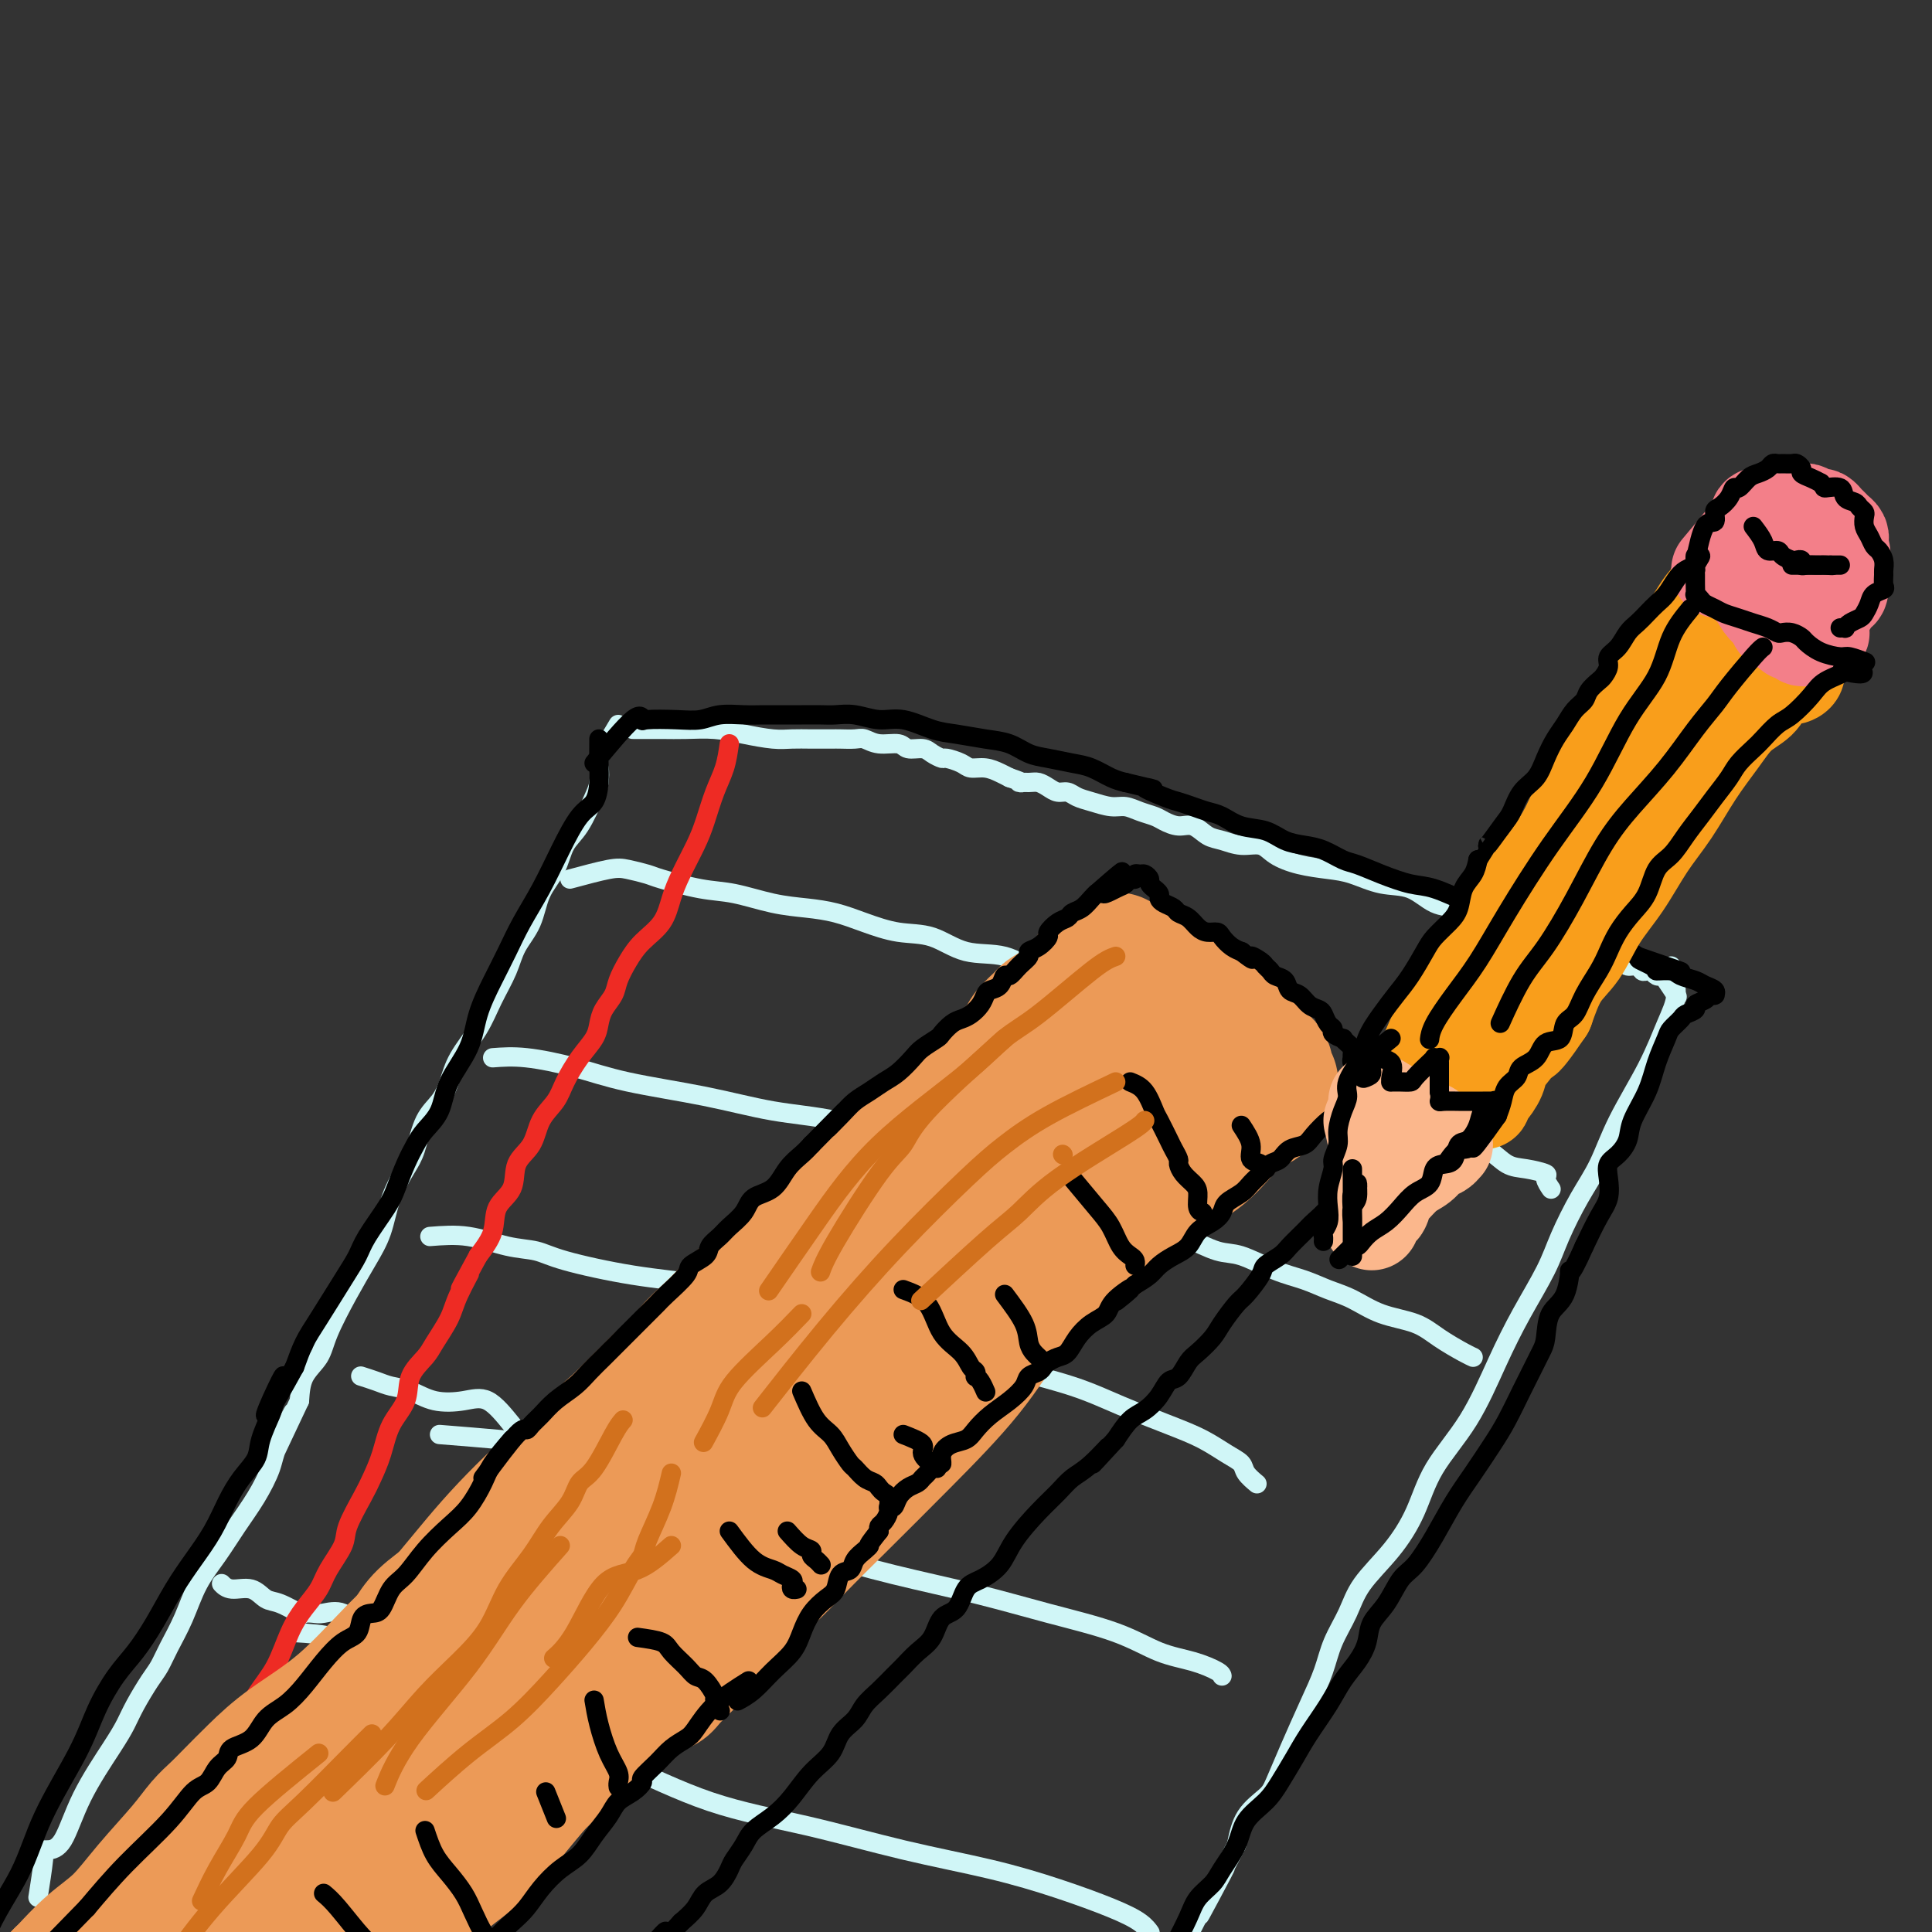 <svg viewBox='0 0 400 400' version='1.1' xmlns='http://www.w3.org/2000/svg' xmlns:xlink='http://www.w3.org/1999/xlink'><rect x="0" y="0" width="400" height="400" fill="#333333" stroke="none"/><g fill='none' stroke='rgb(208,246,247)' stroke-width='4' stroke-linecap='round' stroke-linejoin='round'><path d='M128,150c-1.687,2.810 -3.375,5.620 -4,7c-0.625,1.380 -0.188,1.330 0,2c0.188,0.670 0.126,2.061 0,3c-0.126,0.939 -0.317,1.424 -1,3c-0.683,1.576 -1.858,4.241 -3,6c-1.142,1.759 -2.249,2.612 -3,4c-0.751,1.388 -1.145,3.310 -2,5c-0.855,1.690 -2.172,3.146 -3,5c-0.828,1.854 -1.168,4.104 -2,6c-0.832,1.896 -2.156,3.437 -3,5c-0.844,1.563 -1.209,3.149 -2,5c-0.791,1.851 -2.007,3.969 -3,6c-0.993,2.031 -1.764,3.976 -3,6c-1.236,2.024 -2.936,4.128 -4,6c-1.064,1.872 -1.491,3.514 -2,5c-0.509,1.486 -1.099,2.818 -2,4c-0.901,1.182 -2.114,2.216 -3,4c-0.886,1.784 -1.447,4.320 -2,6c-0.553,1.680 -1.098,2.504 -2,4c-0.902,1.496 -2.161,3.663 -3,6c-0.839,2.337 -1.259,4.845 -2,7c-0.741,2.155 -1.802,3.958 -3,6c-1.198,2.042 -2.531,4.323 -4,7c-1.469,2.677 -3.074,5.748 -4,8c-0.926,2.252 -1.172,3.683 -2,5c-0.828,1.317 -2.236,2.519 -3,4c-0.764,1.481 -0.882,3.240 -1,5'/><path d='M62,290c-10.565,22.398 -3.978,8.394 -2,4c1.978,-4.394 -0.655,0.823 -2,4c-1.345,3.177 -1.403,4.314 -2,6c-0.597,1.686 -1.734,3.919 -3,6c-1.266,2.081 -2.660,4.009 -4,6c-1.340,1.991 -2.624,4.046 -4,6c-1.376,1.954 -2.843,3.809 -4,6c-1.157,2.191 -2.004,4.718 -3,7c-0.996,2.282 -2.139,4.319 -3,6c-0.861,1.681 -1.438,3.008 -2,4c-0.562,0.992 -1.108,1.650 -2,3c-0.892,1.350 -2.128,3.391 -3,5c-0.872,1.609 -1.378,2.785 -2,4c-0.622,1.215 -1.358,2.469 -3,5c-1.642,2.531 -4.190,6.339 -6,10c-1.810,3.661 -2.881,7.175 -4,9c-1.119,1.825 -2.286,1.961 -3,2c-0.714,0.039 -0.975,-0.021 -1,0c-0.025,0.021 0.186,0.121 0,2c-0.186,1.879 -0.767,5.537 -1,7c-0.233,1.463 -0.116,0.732 0,0'/><path d='M346,200c0.570,2.057 1.139,4.113 1,6c-0.139,1.887 -0.987,3.604 -2,6c-1.013,2.396 -2.190,5.472 -4,9c-1.810,3.528 -4.254,7.507 -6,11c-1.746,3.493 -2.794,6.500 -4,9c-1.206,2.500 -2.568,4.494 -4,7c-1.432,2.506 -2.932,5.524 -4,8c-1.068,2.476 -1.703,4.409 -3,7c-1.297,2.591 -3.255,5.838 -5,9c-1.745,3.162 -3.276,6.237 -5,10c-1.724,3.763 -3.641,8.213 -6,12c-2.359,3.787 -5.159,6.909 -7,10c-1.841,3.091 -2.724,6.149 -4,9c-1.276,2.851 -2.946,5.496 -5,8c-2.054,2.504 -4.492,4.868 -6,7c-1.508,2.132 -2.087,4.031 -3,6c-0.913,1.969 -2.160,4.008 -3,6c-0.840,1.992 -1.273,3.936 -2,6c-0.727,2.064 -1.749,4.248 -3,7c-1.251,2.752 -2.730,6.072 -4,9c-1.270,2.928 -2.330,5.465 -3,7c-0.670,1.535 -0.950,2.067 -2,3c-1.050,0.933 -2.872,2.267 -4,4c-1.128,1.733 -1.564,3.867 -2,6'/><path d='M256,382c-13.643,25.949 -5.250,10.321 -3,6c2.250,-4.321 -1.644,2.667 -4,7c-2.356,4.333 -3.173,6.013 -4,9c-0.827,2.987 -1.665,7.282 -2,9c-0.335,1.718 -0.168,0.859 0,0'/><path d='M131,151c2.114,-0.006 4.228,-0.012 6,0c1.772,0.012 3.201,0.042 5,0c1.799,-0.042 3.968,-0.155 6,0c2.032,0.155 3.928,0.577 6,1c2.072,0.423 4.322,0.845 6,1c1.678,0.155 2.785,0.042 4,0c1.215,-0.042 2.537,-0.012 4,0c1.463,0.012 3.065,0.007 4,0c0.935,-0.007 1.203,-0.017 2,0c0.797,0.017 2.124,0.061 3,0c0.876,-0.061 1.302,-0.227 2,0c0.698,0.227 1.667,0.848 3,1c1.333,0.152 3.030,-0.166 4,0c0.970,0.166 1.214,0.814 2,1c0.786,0.186 2.116,-0.091 3,0c0.884,0.091 1.324,0.550 2,1c0.676,0.450 1.587,0.890 2,1c0.413,0.110 0.327,-0.111 1,0c0.673,0.111 2.106,0.555 3,1c0.894,0.445 1.250,0.893 2,1c0.750,0.107 1.894,-0.125 3,0c1.106,0.125 2.173,0.607 3,1c0.827,0.393 1.413,0.696 2,1'/><path d='M209,161c3.915,1.306 2.204,1.072 2,1c-0.204,-0.072 1.100,0.018 2,0c0.900,-0.018 1.395,-0.145 2,0c0.605,0.145 1.319,0.563 2,1c0.681,0.437 1.330,0.891 2,1c0.670,0.109 1.362,-0.129 2,0c0.638,0.129 1.223,0.626 2,1c0.777,0.374 1.745,0.625 3,1c1.255,0.375 2.797,0.874 4,1c1.203,0.126 2.069,-0.120 3,0c0.931,0.120 1.929,0.605 3,1c1.071,0.395 2.215,0.701 3,1c0.785,0.299 1.210,0.590 2,1c0.790,0.410 1.947,0.937 3,1c1.053,0.063 2.004,-0.338 3,0c0.996,0.338 2.036,1.417 3,2c0.964,0.583 1.852,0.671 3,1c1.148,0.329 2.557,0.901 4,1c1.443,0.099 2.919,-0.273 4,0c1.081,0.273 1.768,1.191 3,2c1.232,0.809 3.010,1.510 5,2c1.990,0.490 4.190,0.769 6,1c1.810,0.231 3.228,0.415 5,1c1.772,0.585 3.898,1.572 6,2c2.102,0.428 4.179,0.296 6,1c1.821,0.704 3.387,2.244 5,3c1.613,0.756 3.275,0.727 5,1c1.725,0.273 3.514,0.846 5,1c1.486,0.154 2.669,-0.112 4,0c1.331,0.112 2.809,0.604 4,1c1.191,0.396 2.096,0.698 3,1'/><path d='M318,191c17.220,4.820 5.769,1.868 2,1c-3.769,-0.868 0.143,0.346 2,1c1.857,0.654 1.657,0.749 2,1c0.343,0.251 1.228,0.659 2,1c0.772,0.341 1.429,0.616 2,1c0.571,0.384 1.055,0.877 2,1c0.945,0.123 2.351,-0.126 3,0c0.649,0.126 0.541,0.626 1,1c0.459,0.374 1.485,0.622 2,1c0.515,0.378 0.520,0.886 1,1c0.480,0.114 1.434,-0.167 2,0c0.566,0.167 0.743,0.781 1,1c0.257,0.219 0.594,0.045 1,0c0.406,-0.045 0.881,0.041 1,0c0.119,-0.041 -0.118,-0.210 0,0c0.118,0.210 0.592,0.799 1,1c0.408,0.201 0.748,0.013 1,0c0.252,-0.013 0.414,0.150 1,1c0.586,0.850 1.596,2.386 2,3c0.404,0.614 0.202,0.307 0,0'/><path d='M118,182c3.040,-0.819 6.079,-1.638 8,-2c1.921,-0.362 2.723,-0.267 4,0c1.277,0.267 3.028,0.705 4,1c0.972,0.295 1.164,0.446 3,1c1.836,0.554 5.315,1.510 8,2c2.685,0.490 4.575,0.515 7,1c2.425,0.485 5.385,1.430 8,2c2.615,0.570 4.886,0.766 7,1c2.114,0.234 4.071,0.504 6,1c1.929,0.496 3.830,1.216 6,2c2.170,0.784 4.609,1.633 7,2c2.391,0.367 4.736,0.253 7,1c2.264,0.747 4.449,2.354 7,3c2.551,0.646 5.469,0.329 8,1c2.531,0.671 4.675,2.329 7,3c2.325,0.671 4.831,0.354 7,1c2.169,0.646 4.001,2.255 6,3c1.999,0.745 4.165,0.627 6,1c1.835,0.373 3.339,1.236 5,2c1.661,0.764 3.478,1.428 5,2c1.522,0.572 2.748,1.050 4,2c1.252,0.950 2.529,2.371 4,3c1.471,0.629 3.134,0.465 5,1c1.866,0.535 3.933,1.767 6,3'/><path d='M263,219c12.414,4.453 8.449,3.084 8,3c-0.449,-0.084 2.618,1.117 5,2c2.382,0.883 4.079,1.448 6,2c1.921,0.552 4.068,1.091 6,2c1.932,0.909 3.650,2.187 5,3c1.350,0.813 2.330,1.159 4,2c1.670,0.841 4.028,2.176 6,3c1.972,0.824 3.557,1.137 5,2c1.443,0.863 2.744,2.277 4,3c1.256,0.723 2.466,0.754 4,1c1.534,0.246 3.392,0.707 4,1c0.608,0.293 -0.033,0.419 0,1c0.033,0.581 0.740,1.618 1,2c0.260,0.382 0.074,0.109 0,0c-0.074,-0.109 -0.037,-0.055 0,0'/><path d='M102,219c2.054,-0.154 4.109,-0.308 7,0c2.891,0.308 6.620,1.078 10,2c3.380,0.922 6.411,1.996 11,3c4.589,1.004 10.736,1.940 16,3c5.264,1.060 9.644,2.246 14,3c4.356,0.754 8.689,1.075 13,2c4.311,0.925 8.600,2.453 13,4c4.400,1.547 8.912,3.113 13,4c4.088,0.887 7.753,1.093 11,2c3.247,0.907 6.076,2.513 9,4c2.924,1.487 5.941,2.855 9,4c3.059,1.145 6.158,2.068 9,3c2.842,0.932 5.428,1.874 8,3c2.572,1.126 5.131,2.438 7,3c1.869,0.562 3.047,0.376 5,1c1.953,0.624 4.680,2.058 7,3c2.320,0.942 4.234,1.392 6,2c1.766,0.608 3.384,1.373 5,2c1.616,0.627 3.231,1.117 5,2c1.769,0.883 3.693,2.160 6,3c2.307,0.840 4.997,1.245 7,2c2.003,0.755 3.321,1.862 5,3c1.679,1.138 3.721,2.306 5,3c1.279,0.694 1.794,0.912 2,1c0.206,0.088 0.103,0.044 0,0'/><path d='M89,256c2.632,-0.207 5.264,-0.413 8,0c2.736,0.413 5.575,1.447 8,2c2.425,0.553 4.436,0.626 6,1c1.564,0.374 2.682,1.050 6,2c3.318,0.950 8.838,2.174 14,3c5.162,0.826 9.966,1.252 15,2c5.034,0.748 10.297,1.816 16,3c5.703,1.184 11.847,2.483 17,4c5.153,1.517 9.314,3.253 14,5c4.686,1.747 9.897,3.506 15,5c5.103,1.494 10.097,2.721 14,4c3.903,1.279 6.713,2.608 10,4c3.287,1.392 7.051,2.848 10,4c2.949,1.152 5.085,2.001 7,3c1.915,0.999 3.610,2.149 5,3c1.390,0.851 2.476,1.403 3,2c0.524,0.597 0.487,1.238 1,2c0.513,0.762 1.575,1.646 2,2c0.425,0.354 0.212,0.177 0,0'/><path d='M91,297c4.631,0.372 9.262,0.743 12,1c2.738,0.257 3.582,0.399 5,1c1.418,0.601 3.410,1.661 7,3c3.590,1.339 8.779,2.955 14,5c5.221,2.045 10.476,4.518 17,7c6.524,2.482 14.318,4.974 21,7c6.682,2.026 12.252,3.586 18,5c5.748,1.414 11.673,2.682 17,4c5.327,1.318 10.054,2.685 15,4c4.946,1.315 10.110,2.577 14,4c3.890,1.423 6.506,3.008 9,4c2.494,0.992 4.864,1.389 7,2c2.136,0.611 4.037,1.434 5,2c0.963,0.566 0.990,0.876 1,1c0.010,0.124 0.005,0.062 0,0'/><path d='M61,338c3.081,0.191 6.163,0.383 8,1c1.837,0.617 2.430,1.661 3,2c0.570,0.339 1.119,-0.027 3,1c1.881,1.027 5.095,3.446 9,5c3.905,1.554 8.502,2.241 13,4c4.498,1.759 8.897,4.588 14,7c5.103,2.412 10.911,4.406 17,7c6.089,2.594 12.458,5.789 19,8c6.542,2.211 13.256,3.438 20,5c6.744,1.562 13.519,3.457 20,5c6.481,1.543 12.669,2.732 18,4c5.331,1.268 9.807,2.613 14,4c4.193,1.387 8.104,2.816 11,4c2.896,1.184 4.776,2.121 6,3c1.224,0.879 1.791,1.698 2,2c0.209,0.302 0.060,0.086 0,0c-0.060,-0.086 -0.030,-0.043 0,0'/><path d='M24,381c2.893,-0.161 5.786,-0.322 8,0c2.214,0.322 3.748,1.127 5,2c1.252,0.873 2.222,1.814 5,3c2.778,1.186 7.363,2.617 11,4c3.637,1.383 6.327,2.719 9,4c2.673,1.281 5.329,2.506 9,4c3.671,1.494 8.357,3.255 12,5c3.643,1.745 6.241,3.473 10,5c3.759,1.527 8.678,2.853 13,4c4.322,1.147 8.048,2.117 11,3c2.952,0.883 5.129,1.681 6,2c0.871,0.319 0.435,0.160 0,0'/><path d='M75,338c-1.282,-1.690 -2.565,-3.379 -4,-4c-1.435,-0.621 -3.024,-0.173 -4,0c-0.976,0.173 -1.339,0.073 -2,0c-0.661,-0.073 -1.621,-0.118 -2,0c-0.379,0.118 -0.178,0.401 -1,0c-0.822,-0.401 -2.669,-1.484 -4,-2c-1.331,-0.516 -2.147,-0.464 -3,-1c-0.853,-0.536 -1.744,-1.659 -3,-2c-1.256,-0.341 -2.877,0.101 -4,0c-1.123,-0.101 -1.750,-0.743 -2,-1c-0.250,-0.257 -0.125,-0.128 0,0'/><path d='M106,295c-1.696,-2.099 -3.392,-4.197 -5,-5c-1.608,-0.803 -3.129,-0.309 -5,0c-1.871,0.309 -4.092,0.433 -6,0c-1.908,-0.433 -3.503,-1.423 -5,-2c-1.497,-0.577 -2.896,-0.742 -4,-1c-1.104,-0.258 -1.913,-0.608 -3,-1c-1.087,-0.392 -2.454,-0.826 -3,-1c-0.546,-0.174 -0.273,-0.087 0,0'/></g>
<g fill='none' stroke='rgb(238,43,36)' stroke-width='4' stroke-linecap='round' stroke-linejoin='round'><path d='M151,154c-0.246,1.699 -0.492,3.398 -1,5c-0.508,1.602 -1.277,3.105 -2,5c-0.723,1.895 -1.399,4.180 -2,6c-0.601,1.820 -1.126,3.175 -2,5c-0.874,1.825 -2.096,4.119 -3,6c-0.904,1.881 -1.489,3.350 -2,5c-0.511,1.650 -0.948,3.481 -2,5c-1.052,1.519 -2.719,2.728 -4,4c-1.281,1.272 -2.175,2.609 -3,4c-0.825,1.391 -1.582,2.836 -2,4c-0.418,1.164 -0.499,2.046 -1,3c-0.501,0.954 -1.423,1.980 -2,3c-0.577,1.020 -0.811,2.033 -1,3c-0.189,0.967 -0.334,1.888 -1,3c-0.666,1.112 -1.854,2.415 -3,4c-1.146,1.585 -2.252,3.451 -3,5c-0.748,1.549 -1.140,2.781 -2,4c-0.860,1.219 -2.189,2.425 -3,4c-0.811,1.575 -1.105,3.519 -2,5c-0.895,1.481 -2.392,2.499 -3,4c-0.608,1.501 -0.328,3.485 -1,5c-0.672,1.515 -2.296,2.562 -3,4c-0.704,1.438 -0.487,3.268 -1,5c-0.513,1.732 -1.757,3.366 -3,5'/><path d='M99,260c-6.231,11.400 -2.809,5.399 -2,4c0.809,-1.399 -0.996,1.804 -2,4c-1.004,2.196 -1.209,3.384 -2,5c-0.791,1.616 -2.169,3.659 -3,5c-0.831,1.341 -1.114,1.982 -2,3c-0.886,1.018 -2.373,2.415 -3,4c-0.627,1.585 -0.393,3.359 -1,5c-0.607,1.641 -2.054,3.149 -3,5c-0.946,1.851 -1.389,4.044 -2,6c-0.611,1.956 -1.389,3.674 -2,5c-0.611,1.326 -1.055,2.258 -2,4c-0.945,1.742 -2.392,4.292 -3,6c-0.608,1.708 -0.379,2.572 -1,4c-0.621,1.428 -2.094,3.420 -3,5c-0.906,1.580 -1.246,2.748 -2,4c-0.754,1.252 -1.923,2.588 -3,4c-1.077,1.412 -2.063,2.900 -3,5c-0.937,2.100 -1.826,4.814 -3,7c-1.174,2.186 -2.634,3.846 -4,6c-1.366,2.154 -2.639,4.804 -4,7c-1.361,2.196 -2.811,3.938 -4,6c-1.189,2.062 -2.116,4.445 -3,6c-0.884,1.555 -1.726,2.281 -3,5c-1.274,2.719 -2.981,7.430 -5,11c-2.019,3.570 -4.351,6.000 -6,9c-1.649,3.000 -2.614,6.572 -3,8c-0.386,1.428 -0.193,0.714 0,0'/></g>
<g fill='none' stroke='rgb(0,0,0)' stroke-width='4' stroke-linecap='round' stroke-linejoin='round'><path d='M124,153c0.003,0.062 0.007,0.124 0,1c-0.007,0.876 -0.024,2.566 0,4c0.024,1.434 0.090,2.611 0,4c-0.090,1.389 -0.334,2.989 -1,4c-0.666,1.011 -1.753,1.434 -3,3c-1.247,1.566 -2.654,4.275 -4,7c-1.346,2.725 -2.630,5.465 -4,8c-1.370,2.535 -2.826,4.864 -4,7c-1.174,2.136 -2.066,4.078 -3,6c-0.934,1.922 -1.912,3.823 -3,6c-1.088,2.177 -2.287,4.631 -3,7c-0.713,2.369 -0.939,4.654 -2,7c-1.061,2.346 -2.955,4.755 -4,7c-1.045,2.245 -1.239,4.327 -2,6c-0.761,1.673 -2.089,2.938 -3,4c-0.911,1.062 -1.407,1.922 -2,3c-0.593,1.078 -1.285,2.374 -2,4c-0.715,1.626 -1.452,3.582 -2,5c-0.548,1.418 -0.905,2.297 -2,4c-1.095,1.703 -2.926,4.229 -4,6c-1.074,1.771 -1.390,2.787 -2,4c-0.610,1.213 -1.514,2.624 -3,5c-1.486,2.376 -3.554,5.717 -5,8c-1.446,2.283 -2.270,3.510 -3,5c-0.730,1.490 -1.365,3.245 -2,5'/><path d='M61,283c-10.218,18.567 -4.764,6.486 -3,3c1.764,-3.486 -0.163,1.623 -1,4c-0.837,2.377 -0.583,2.020 -1,3c-0.417,0.980 -1.503,3.296 -2,5c-0.497,1.704 -0.404,2.797 -1,4c-0.596,1.203 -1.881,2.518 -3,4c-1.119,1.482 -2.073,3.133 -3,5c-0.927,1.867 -1.826,3.952 -3,6c-1.174,2.048 -2.624,4.061 -4,6c-1.376,1.939 -2.679,3.804 -4,6c-1.321,2.196 -2.660,4.724 -4,7c-1.340,2.276 -2.679,4.302 -4,6c-1.321,1.698 -2.622,3.068 -4,5c-1.378,1.932 -2.833,4.426 -4,7c-1.167,2.574 -2.047,5.228 -4,9c-1.953,3.772 -4.979,8.663 -7,13c-2.021,4.337 -3.037,8.121 -5,12c-1.963,3.879 -4.875,7.852 -7,13c-2.125,5.148 -3.464,11.471 -4,14c-0.536,2.529 -0.268,1.265 0,0'/><path d='M123,158c3.145,-3.803 6.291,-7.607 8,-9c1.709,-1.393 1.982,-0.377 2,0c0.018,0.377 -0.218,0.115 1,0c1.218,-0.115 3.890,-0.083 6,0c2.110,0.083 3.660,0.218 5,0c1.340,-0.218 2.472,-0.791 4,-1c1.528,-0.209 3.452,-0.056 5,0c1.548,0.056 2.721,0.015 4,0c1.279,-0.015 2.665,-0.005 4,0c1.335,0.005 2.618,0.006 4,0c1.382,-0.006 2.864,-0.017 4,0c1.136,0.017 1.927,0.064 3,0c1.073,-0.064 2.427,-0.239 4,0c1.573,0.239 3.364,0.890 5,1c1.636,0.110 3.116,-0.322 5,0c1.884,0.322 4.174,1.400 6,2c1.826,0.600 3.190,0.724 5,1c1.810,0.276 4.066,0.704 6,1c1.934,0.296 3.545,0.459 5,1c1.455,0.541 2.752,1.458 4,2c1.248,0.542 2.445,0.709 4,1c1.555,0.291 3.468,0.707 5,1c1.532,0.293 2.682,0.464 4,1c1.318,0.536 2.805,1.439 4,2c1.195,0.561 2.097,0.781 3,1'/><path d='M233,162c9.365,2.284 4.777,0.993 4,1c-0.777,0.007 2.255,1.310 4,2c1.745,0.690 2.202,0.766 3,1c0.798,0.234 1.939,0.625 3,1c1.061,0.375 2.044,0.734 3,1c0.956,0.266 1.886,0.439 3,1c1.114,0.561 2.411,1.511 4,2c1.589,0.489 3.468,0.516 5,1c1.532,0.484 2.716,1.424 4,2c1.284,0.576 2.669,0.787 4,1c1.331,0.213 2.607,0.428 4,1c1.393,0.572 2.904,1.499 4,2c1.096,0.501 1.776,0.574 3,1c1.224,0.426 2.992,1.204 5,2c2.008,0.796 4.256,1.609 6,2c1.744,0.391 2.984,0.361 5,1c2.016,0.639 4.810,1.946 7,3c2.190,1.054 3.778,1.854 5,2c1.222,0.146 2.080,-0.363 3,0c0.920,0.363 1.903,1.599 3,2c1.097,0.401 2.310,-0.033 3,0c0.690,0.033 0.859,0.534 1,1c0.141,0.466 0.253,0.898 1,1c0.747,0.102 2.128,-0.126 3,0c0.872,0.126 1.234,0.608 2,1c0.766,0.392 1.934,0.696 3,1c1.066,0.304 2.028,0.607 3,1c0.972,0.393 1.954,0.875 3,1c1.046,0.125 2.156,-0.107 3,0c0.844,0.107 1.422,0.554 2,1'/><path d='M339,198c16.795,5.752 5.783,2.133 2,1c-3.783,-1.133 -0.339,0.221 1,1c1.339,0.779 0.571,0.982 1,1c0.429,0.018 2.056,-0.150 3,0c0.944,0.150 1.206,0.618 2,1c0.794,0.382 2.122,0.677 3,1c0.878,0.323 1.308,0.675 2,1c0.692,0.325 1.646,0.622 2,1c0.354,0.378 0.107,0.836 0,1c-0.107,0.164 -0.075,0.033 0,0c0.075,-0.033 0.194,0.033 0,0c-0.194,-0.033 -0.700,-0.163 -1,0c-0.300,0.163 -0.394,0.620 -1,1c-0.606,0.380 -1.725,0.683 -2,1c-0.275,0.317 0.292,0.649 0,1c-0.292,0.351 -1.444,0.721 -2,1c-0.556,0.279 -0.518,0.467 -1,1c-0.482,0.533 -1.485,1.412 -2,2c-0.515,0.588 -0.543,0.884 -1,2c-0.457,1.116 -1.343,3.051 -2,5c-0.657,1.949 -1.083,3.911 -2,6c-0.917,2.089 -2.323,4.305 -3,6c-0.677,1.695 -0.625,2.869 -1,4c-0.375,1.131 -1.177,2.219 -2,3c-0.823,0.781 -1.665,1.256 -2,2c-0.335,0.744 -0.162,1.756 0,3c0.162,1.244 0.313,2.720 0,4c-0.313,1.280 -1.089,2.366 -2,4c-0.911,1.634 -1.955,3.817 -3,6'/><path d='M328,258c-3.448,7.836 -3.070,4.927 -3,5c0.070,0.073 -0.170,3.128 -1,5c-0.830,1.872 -2.252,2.560 -3,4c-0.748,1.440 -0.822,3.630 -1,5c-0.178,1.370 -0.458,1.918 -1,3c-0.542,1.082 -1.344,2.696 -2,4c-0.656,1.304 -1.165,2.296 -2,4c-0.835,1.704 -1.997,4.120 -3,6c-1.003,1.880 -1.847,3.225 -3,5c-1.153,1.775 -2.616,3.982 -4,6c-1.384,2.018 -2.691,3.849 -4,6c-1.309,2.151 -2.620,4.623 -4,7c-1.380,2.377 -2.827,4.659 -4,6c-1.173,1.341 -2.071,1.741 -3,3c-0.929,1.259 -1.890,3.378 -3,5c-1.110,1.622 -2.368,2.746 -3,4c-0.632,1.254 -0.637,2.638 -1,4c-0.363,1.362 -1.083,2.701 -2,4c-0.917,1.299 -2.031,2.556 -3,4c-0.969,1.444 -1.794,3.075 -3,5c-1.206,1.925 -2.792,4.145 -4,6c-1.208,1.855 -2.038,3.345 -3,5c-0.962,1.655 -2.058,3.475 -3,5c-0.942,1.525 -1.732,2.754 -3,4c-1.268,1.246 -3.015,2.511 -4,4c-0.985,1.489 -1.208,3.204 -2,5c-0.792,1.796 -2.154,3.672 -3,5c-0.846,1.328 -1.175,2.109 -2,3c-0.825,0.891 -2.145,1.894 -3,3c-0.855,1.106 -1.244,2.316 -2,4c-0.756,1.684 -1.878,3.842 -3,6'/><path d='M243,403c-11.068,18.216 -4.237,9.256 -3,7c1.237,-2.256 -3.119,2.191 -5,5c-1.881,2.809 -1.288,3.980 -2,6c-0.712,2.020 -2.730,4.890 -4,7c-1.270,2.110 -1.791,3.460 -2,4c-0.209,0.540 -0.104,0.270 0,0'/></g>
<g fill='none' stroke='rgb(236,154,87)' stroke-width='4' stroke-linecap='round' stroke-linejoin='round'><path d='M209,215c-0.803,1.342 -1.607,2.684 -3,4c-1.393,1.316 -3.377,2.606 -6,5c-2.623,2.394 -5.886,5.891 -9,9c-3.114,3.109 -6.079,5.830 -9,9c-2.921,3.170 -5.796,6.788 -9,10c-3.204,3.212 -6.735,6.019 -10,9c-3.265,2.981 -6.262,6.137 -9,9c-2.738,2.863 -5.216,5.432 -8,8c-2.784,2.568 -5.873,5.135 -9,8c-3.127,2.865 -6.293,6.030 -9,9c-2.707,2.970 -4.957,5.747 -8,9c-3.043,3.253 -6.879,6.981 -11,11c-4.121,4.019 -8.528,8.328 -12,12c-3.472,3.672 -6.010,6.708 -8,9c-1.990,2.292 -3.431,3.841 -5,6c-1.569,2.159 -3.266,4.929 -5,7c-1.734,2.071 -3.506,3.442 -5,5c-1.494,1.558 -2.712,3.302 -4,5c-1.288,1.698 -2.647,3.349 -4,5c-1.353,1.651 -2.700,3.302 -4,5c-1.300,1.698 -2.553,3.442 -4,5c-1.447,1.558 -3.090,2.930 -4,4c-0.910,1.070 -1.089,1.840 -2,3c-0.911,1.160 -2.553,2.711 -4,4c-1.447,1.289 -2.697,2.314 -4,4c-1.303,1.686 -2.658,4.031 -4,6c-1.342,1.969 -2.669,3.563 -4,5c-1.331,1.437 -2.665,2.719 -4,4'/><path d='M32,404c-10.812,12.866 -5.341,6.531 -4,5c1.341,-1.531 -1.447,1.742 -3,4c-1.553,2.258 -1.872,3.502 -2,4c-0.128,0.498 -0.064,0.249 0,0'/></g>
<g fill='none' stroke='rgb(236,154,87)' stroke-width='28' stroke-linecap='round' stroke-linejoin='round'><path d='M217,211c-0.329,-0.184 -0.658,-0.368 -1,1c-0.342,1.368 -0.698,4.289 -2,7c-1.302,2.711 -3.549,5.211 -7,9c-3.451,3.789 -8.106,8.866 -12,13c-3.894,4.134 -7.029,7.326 -11,11c-3.971,3.674 -8.780,7.831 -14,12c-5.220,4.169 -10.853,8.348 -16,12c-5.147,3.652 -9.809,6.775 -14,10c-4.191,3.225 -7.911,6.552 -12,10c-4.089,3.448 -8.546,7.018 -13,11c-4.454,3.982 -8.906,8.377 -13,13c-4.094,4.623 -7.829,9.474 -11,13c-3.171,3.526 -5.776,5.728 -9,9c-3.224,3.272 -7.065,7.614 -11,11c-3.935,3.386 -7.963,5.815 -11,8c-3.037,2.185 -5.082,4.125 -7,6c-1.918,1.875 -3.709,3.686 -5,5c-1.291,1.314 -2.083,2.133 -3,3c-0.917,0.867 -1.958,1.784 -3,3c-1.042,1.216 -2.083,2.732 -4,5c-1.917,2.268 -4.710,5.287 -7,8c-2.290,2.713 -4.078,5.119 -6,7c-1.922,1.881 -3.979,3.236 -6,5c-2.021,1.764 -4.006,3.936 -5,5c-0.994,1.064 -0.998,1.018 -1,1c-0.002,-0.018 -0.001,-0.009 0,0'/><path d='M13,409c-15.600,15.763 -3.600,4.171 1,0c4.600,-4.171 1.801,-0.923 1,0c-0.801,0.923 0.396,-0.481 1,-1c0.604,-0.519 0.616,-0.154 1,0c0.384,0.154 1.139,0.097 2,0c0.861,-0.097 1.828,-0.235 3,0c1.172,0.235 2.551,0.843 4,2c1.449,1.157 2.969,2.864 5,4c2.031,1.136 4.572,1.700 7,3c2.428,1.300 4.744,3.334 6,4c1.256,0.666 1.451,-0.037 2,0c0.549,0.037 1.450,0.815 2,1c0.550,0.185 0.748,-0.224 1,0c0.252,0.224 0.559,1.080 1,1c0.441,-0.080 1.015,-1.096 2,-2c0.985,-0.904 2.382,-1.696 4,-3c1.618,-1.304 3.457,-3.121 6,-5c2.543,-1.879 5.792,-3.819 9,-6c3.208,-2.181 6.377,-4.602 9,-7c2.623,-2.398 4.700,-4.772 7,-7c2.300,-2.228 4.823,-4.308 7,-6c2.177,-1.692 4.009,-2.994 6,-5c1.991,-2.006 4.140,-4.716 6,-7c1.860,-2.284 3.430,-4.142 5,-6'/><path d='M111,369c5.874,-5.614 5.060,-4.148 6,-5c0.940,-0.852 3.635,-4.021 6,-7c2.365,-2.979 4.401,-5.767 6,-8c1.599,-2.233 2.760,-3.912 5,-6c2.240,-2.088 5.558,-4.586 7,-6c1.442,-1.414 1.008,-1.743 1,-2c-0.008,-0.257 0.411,-0.443 0,0c-0.411,0.443 -1.653,1.514 -3,2c-1.347,0.486 -2.798,0.385 -5,2c-2.202,1.615 -5.156,4.946 -9,8c-3.844,3.054 -8.577,5.833 -14,10c-5.423,4.167 -11.535,9.723 -18,15c-6.465,5.277 -13.284,10.275 -18,14c-4.716,3.725 -7.329,6.178 -10,8c-2.671,1.822 -5.399,3.014 -7,4c-1.601,0.986 -2.074,1.767 -2,2c0.074,0.233 0.696,-0.083 1,-1c0.304,-0.917 0.289,-2.434 1,-4c0.711,-1.566 2.146,-3.179 5,-7c2.854,-3.821 7.126,-9.850 11,-15c3.874,-5.150 7.351,-9.422 12,-14c4.649,-4.578 10.470,-9.460 15,-14c4.530,-4.540 7.769,-8.736 10,-11c2.231,-2.264 3.454,-2.597 4,-3c0.546,-0.403 0.416,-0.878 0,-1c-0.416,-0.122 -1.119,0.108 -2,1c-0.881,0.892 -1.941,2.446 -3,4'/><path d='M110,335c-2.336,2.135 -5.676,5.471 -10,10c-4.324,4.529 -9.631,10.251 -16,16c-6.369,5.749 -13.798,11.524 -20,16c-6.202,4.476 -11.175,7.654 -15,10c-3.825,2.346 -6.500,3.862 -8,5c-1.500,1.138 -1.825,1.898 -2,2c-0.175,0.102 -0.200,-0.454 0,-1c0.200,-0.546 0.626,-1.081 1,-2c0.374,-0.919 0.698,-2.220 1,-3c0.302,-0.780 0.583,-1.038 1,-2c0.417,-0.962 0.969,-2.627 2,-4c1.031,-1.373 2.539,-2.453 4,-4c1.461,-1.547 2.873,-3.561 5,-6c2.127,-2.439 4.968,-5.303 8,-8c3.032,-2.697 6.255,-5.228 9,-8c2.745,-2.772 5.011,-5.785 7,-8c1.989,-2.215 3.701,-3.631 5,-5c1.299,-1.369 2.185,-2.690 3,-4c0.815,-1.310 1.560,-2.608 3,-4c1.440,-1.392 3.575,-2.879 5,-4c1.425,-1.121 2.141,-1.878 3,-3c0.859,-1.122 1.860,-2.611 3,-4c1.140,-1.389 2.419,-2.679 4,-4c1.581,-1.321 3.463,-2.674 5,-4c1.537,-1.326 2.729,-2.627 4,-4c1.271,-1.373 2.622,-2.818 4,-4c1.378,-1.182 2.782,-2.100 4,-3c1.218,-0.900 2.251,-1.781 3,-3c0.749,-1.219 1.214,-2.777 2,-4c0.786,-1.223 1.893,-2.112 3,-3'/><path d='M128,295c14.001,-14.157 7.003,-6.050 5,-4c-2.003,2.050 0.988,-1.956 3,-4c2.012,-2.044 3.044,-2.124 4,-3c0.956,-0.876 1.837,-2.546 3,-4c1.163,-1.454 2.608,-2.692 4,-4c1.392,-1.308 2.729,-2.686 4,-4c1.271,-1.314 2.475,-2.563 4,-4c1.525,-1.437 3.371,-3.061 5,-4c1.629,-0.939 3.039,-1.194 4,-2c0.961,-0.806 1.471,-2.162 2,-3c0.529,-0.838 1.077,-1.157 2,-2c0.923,-0.843 2.221,-2.210 3,-3c0.779,-0.790 1.039,-1.004 2,-2c0.961,-0.996 2.621,-2.773 4,-4c1.379,-1.227 2.475,-1.904 4,-3c1.525,-1.096 3.480,-2.611 5,-4c1.520,-1.389 2.606,-2.651 4,-4c1.394,-1.349 3.096,-2.783 4,-4c0.904,-1.217 1.009,-2.217 2,-3c0.991,-0.783 2.869,-1.349 4,-2c1.131,-0.651 1.515,-1.386 2,-2c0.485,-0.614 1.069,-1.108 2,-2c0.931,-0.892 2.208,-2.183 3,-3c0.792,-0.817 1.099,-1.160 2,-2c0.901,-0.840 2.394,-2.178 3,-3c0.606,-0.822 0.323,-1.128 1,-2c0.677,-0.872 2.314,-2.311 3,-3c0.686,-0.689 0.421,-0.628 1,-1c0.579,-0.372 2.002,-1.177 3,-2c0.998,-0.823 1.571,-1.664 2,-2c0.429,-0.336 0.715,-0.168 1,0'/><path d='M223,206c15.086,-13.890 5.300,-4.115 2,-1c-3.300,3.115 -0.115,-0.430 1,-2c1.115,-1.570 0.159,-1.164 0,-1c-0.159,0.164 0.478,0.085 1,0c0.522,-0.085 0.927,-0.176 1,0c0.073,0.176 -0.186,0.621 0,1c0.186,0.379 0.819,0.693 1,1c0.181,0.307 -0.089,0.606 0,1c0.089,0.394 0.538,0.883 1,1c0.462,0.117 0.939,-0.138 1,0c0.061,0.138 -0.293,0.669 0,1c0.293,0.331 1.232,0.461 2,1c0.768,0.539 1.366,1.488 2,2c0.634,0.512 1.304,0.586 2,1c0.696,0.414 1.419,1.168 2,2c0.581,0.832 1.021,1.743 2,2c0.979,0.257 2.496,-0.139 3,0c0.504,0.139 -0.005,0.811 0,1c0.005,0.189 0.523,-0.107 1,0c0.477,0.107 0.911,0.616 1,1c0.089,0.384 -0.168,0.642 0,1c0.168,0.358 0.762,0.817 1,1c0.238,0.183 0.119,0.092 0,0'/><path d='M247,219c2.724,2.560 0.535,1.461 0,1c-0.535,-0.461 0.586,-0.282 1,0c0.414,0.282 0.122,0.668 0,1c-0.122,0.332 -0.074,0.611 0,1c0.074,0.389 0.174,0.888 0,1c-0.174,0.112 -0.621,-0.163 -1,0c-0.379,0.163 -0.691,0.764 -1,1c-0.309,0.236 -0.617,0.105 -1,0c-0.383,-0.105 -0.842,-0.186 -1,0c-0.158,0.186 -0.014,0.638 0,1c0.014,0.362 -0.102,0.633 0,1c0.102,0.367 0.423,0.830 1,1c0.577,0.170 1.411,0.045 2,0c0.589,-0.045 0.932,-0.012 1,0c0.068,0.012 -0.140,0.001 0,0c0.140,-0.001 0.628,0.008 1,0c0.372,-0.008 0.627,-0.033 1,0c0.373,0.033 0.863,0.122 1,0c0.137,-0.122 -0.078,-0.456 0,-1c0.078,-0.544 0.451,-1.298 0,-2c-0.451,-0.702 -1.725,-1.351 -3,-2'/><path d='M248,222c-1.183,-1.213 -3.142,-1.744 -4,-2c-0.858,-0.256 -0.616,-0.236 -1,-1c-0.384,-0.764 -1.395,-2.313 -2,-3c-0.605,-0.687 -0.803,-0.513 -1,-1c-0.197,-0.487 -0.392,-1.636 -1,-3c-0.608,-1.364 -1.628,-2.944 -2,-4c-0.372,-1.056 -0.097,-1.590 0,-2c0.097,-0.410 0.015,-0.698 0,-1c-0.015,-0.302 0.037,-0.619 0,-1c-0.037,-0.381 -0.162,-0.828 0,-1c0.162,-0.172 0.610,-0.070 1,0c0.390,0.070 0.721,0.109 1,0c0.279,-0.109 0.507,-0.366 1,0c0.493,0.366 1.250,1.353 2,2c0.750,0.647 1.491,0.952 2,1c0.509,0.048 0.784,-0.161 1,0c0.216,0.161 0.371,0.691 1,1c0.629,0.309 1.730,0.396 2,1c0.270,0.604 -0.292,1.725 0,2c0.292,0.275 1.439,-0.295 2,0c0.561,0.295 0.536,1.455 1,2c0.464,0.545 1.417,0.475 2,1c0.583,0.525 0.795,1.646 1,2c0.205,0.354 0.401,-0.059 1,0c0.599,0.059 1.600,0.588 2,1c0.400,0.412 0.200,0.706 0,1'/><path d='M257,217c2.963,2.615 1.372,2.154 1,2c-0.372,-0.154 0.475,0.000 1,0c0.525,-0.000 0.730,-0.155 1,0c0.270,0.155 0.607,0.620 1,1c0.393,0.380 0.841,0.676 1,1c0.159,0.324 0.028,0.678 0,1c-0.028,0.322 0.046,0.612 0,1c-0.046,0.388 -0.212,0.873 0,1c0.212,0.127 0.802,-0.103 1,0c0.198,0.103 0.002,0.540 0,1c-0.002,0.460 0.188,0.943 0,1c-0.188,0.057 -0.754,-0.312 -1,0c-0.246,0.312 -0.172,1.306 -1,2c-0.828,0.694 -2.559,1.088 -4,2c-1.441,0.912 -2.593,2.343 -4,4c-1.407,1.657 -3.068,3.542 -5,5c-1.932,1.458 -4.136,2.489 -6,4c-1.864,1.511 -3.388,3.501 -5,5c-1.612,1.499 -3.311,2.507 -5,4c-1.689,1.493 -3.367,3.470 -5,5c-1.633,1.530 -3.222,2.615 -5,4c-1.778,1.385 -3.745,3.072 -6,5c-2.255,1.928 -4.798,4.097 -7,6c-2.202,1.903 -4.065,3.541 -6,5c-1.935,1.459 -3.944,2.739 -6,4c-2.056,1.261 -4.159,2.503 -6,4c-1.841,1.497 -3.421,3.248 -5,5'/><path d='M186,290c-12.897,10.686 -7.640,6.401 -7,6c0.640,-0.401 -3.338,3.081 -6,5c-2.662,1.919 -4.008,2.274 -5,3c-0.992,0.726 -1.630,1.821 -3,3c-1.370,1.179 -3.472,2.441 -5,4c-1.528,1.559 -2.484,3.416 -4,5c-1.516,1.584 -3.593,2.895 -5,4c-1.407,1.105 -2.143,2.006 -3,3c-0.857,0.994 -1.834,2.082 -3,3c-1.166,0.918 -2.520,1.664 -4,3c-1.480,1.336 -3.085,3.260 -5,5c-1.915,1.740 -4.140,3.296 -6,5c-1.860,1.704 -3.355,3.557 -5,5c-1.645,1.443 -3.441,2.476 -5,4c-1.559,1.524 -2.882,3.540 -4,5c-1.118,1.460 -2.030,2.364 -3,3c-0.970,0.636 -1.997,1.005 -2,1c-0.003,-0.005 1.017,-0.382 2,-1c0.983,-0.618 1.928,-1.477 3,-3c1.072,-1.523 2.270,-3.711 4,-6c1.730,-2.289 3.992,-4.678 7,-8c3.008,-3.322 6.764,-7.576 11,-12c4.236,-4.424 8.954,-9.017 14,-14c5.046,-4.983 10.420,-10.358 14,-14c3.580,-3.642 5.365,-5.553 8,-8c2.635,-2.447 6.119,-5.429 9,-8c2.881,-2.571 5.160,-4.731 7,-7c1.840,-2.269 3.240,-4.648 5,-7c1.760,-2.352 3.880,-4.676 6,-7'/><path d='M201,262c15.007,-15.661 8.524,-7.813 7,-6c-1.524,1.813 1.910,-2.409 4,-5c2.090,-2.591 2.836,-3.550 4,-5c1.164,-1.450 2.747,-3.392 4,-5c1.253,-1.608 2.174,-2.881 3,-4c0.826,-1.119 1.555,-2.083 2,-3c0.445,-0.917 0.607,-1.786 1,-2c0.393,-0.214 1.017,0.228 2,0c0.983,-0.228 2.327,-1.125 3,-2c0.673,-0.875 0.677,-1.729 1,-2c0.323,-0.271 0.967,0.042 1,0c0.033,-0.042 -0.543,-0.437 -1,0c-0.457,0.437 -0.793,1.707 -2,3c-1.207,1.293 -3.285,2.609 -6,5c-2.715,2.391 -6.067,5.858 -11,10c-4.933,4.142 -11.447,8.958 -18,14c-6.553,5.042 -13.145,10.308 -19,15c-5.855,4.692 -10.973,8.809 -16,13c-5.027,4.191 -9.963,8.455 -14,12c-4.037,3.545 -7.173,6.372 -10,9c-2.827,2.628 -5.344,5.058 -7,7c-1.656,1.942 -2.452,3.396 -3,5c-0.548,1.604 -0.848,3.358 -1,4c-0.152,0.642 -0.156,0.173 0,0c0.156,-0.173 0.473,-0.049 1,0c0.527,0.049 1.263,0.025 2,0'/><path d='M128,325c1.166,-0.003 2.581,-0.010 5,-1c2.419,-0.990 5.841,-2.962 9,-5c3.159,-2.038 6.055,-4.143 10,-7c3.945,-2.857 8.937,-6.465 13,-9c4.063,-2.535 7.195,-3.997 10,-6c2.805,-2.003 5.284,-4.546 8,-7c2.716,-2.454 5.670,-4.820 8,-7c2.330,-2.180 4.036,-4.172 6,-6c1.964,-1.828 4.187,-3.490 6,-5c1.813,-1.510 3.218,-2.869 5,-4c1.782,-1.131 3.942,-2.033 5,-3c1.058,-0.967 1.013,-1.998 1,-2c-0.013,-0.002 0.004,1.025 0,2c-0.004,0.975 -0.031,1.899 -1,3c-0.969,1.101 -2.880,2.379 -5,5c-2.120,2.621 -4.450,6.585 -8,11c-3.550,4.415 -8.321,9.281 -13,14c-4.679,4.719 -9.265,9.293 -13,13c-3.735,3.707 -6.619,6.549 -9,9c-2.381,2.451 -4.259,4.512 -6,6c-1.741,1.488 -3.344,2.402 -5,4c-1.656,1.598 -3.365,3.878 -5,6c-1.635,2.122 -3.195,4.085 -5,6c-1.805,1.915 -3.855,3.781 -5,5c-1.145,1.219 -1.385,1.790 -2,2c-0.615,0.210 -1.604,0.060 -2,0c-0.396,-0.060 -0.198,-0.030 0,0'/></g>
<g fill='none' stroke='rgb(0,0,0)' stroke-width='4' stroke-linecap='round' stroke-linejoin='round'><path d='M151,317c1.705,2.333 3.410,4.666 5,6c1.590,1.334 3.066,1.668 4,2c0.934,0.332 1.326,0.663 2,1c0.674,0.337 1.631,0.679 2,1c0.369,0.321 0.150,0.622 0,1c-0.150,0.378 -0.233,0.832 0,1c0.233,0.168 0.781,0.048 1,0c0.219,-0.048 0.110,-0.024 0,0'/><path d='M163,317c1.035,1.179 2.071,2.358 3,3c0.929,0.642 1.752,0.747 2,1c0.248,0.253 -0.078,0.656 0,1c0.078,0.344 0.559,0.631 1,1c0.441,0.369 0.840,0.820 1,1c0.160,0.180 0.080,0.090 0,0'/><path d='M166,288c0.974,2.264 1.948,4.528 3,6c1.052,1.472 2.183,2.152 3,3c0.817,0.848 1.322,1.862 2,3c0.678,1.138 1.530,2.399 2,3c0.470,0.601 0.560,0.543 1,1c0.440,0.457 1.232,1.431 2,2c0.768,0.569 1.512,0.734 2,1c0.488,0.266 0.719,0.632 1,1c0.281,0.368 0.611,0.738 1,1c0.389,0.262 0.835,0.417 1,1c0.165,0.583 0.047,1.595 0,2c-0.047,0.405 -0.024,0.202 0,0'/><path d='M187,297c1.743,0.682 3.486,1.363 4,2c0.514,0.637 -0.202,1.229 0,2c0.202,0.771 1.322,1.722 2,2c0.678,0.278 0.913,-0.118 1,0c0.087,0.118 0.025,0.748 0,1c-0.025,0.252 -0.012,0.126 0,0'/><path d='M187,267c1.881,0.687 3.762,1.374 5,3c1.238,1.626 1.835,4.191 3,6c1.165,1.809 2.900,2.862 4,4c1.100,1.138 1.565,2.359 2,3c0.435,0.641 0.838,0.701 1,1c0.162,0.299 0.082,0.837 0,1c-0.082,0.163 -0.166,-0.049 0,0c0.166,0.049 0.583,0.359 1,1c0.417,0.641 0.833,1.612 1,2c0.167,0.388 0.083,0.194 0,0'/><path d='M208,268c1.602,2.138 3.203,4.275 4,6c0.797,1.725 0.788,3.037 1,4c0.212,0.963 0.644,1.578 1,2c0.356,0.422 0.634,0.652 1,1c0.366,0.348 0.819,0.814 1,1c0.181,0.186 0.091,0.093 0,0'/><path d='M222,244c1.820,2.190 3.640,4.379 5,6c1.360,1.621 2.259,2.673 3,4c0.741,1.327 1.323,2.930 2,4c0.677,1.070 1.450,1.606 2,2c0.550,0.394 0.879,0.644 1,1c0.121,0.356 0.035,0.816 0,1c-0.035,0.184 -0.017,0.092 0,0'/><path d='M234,224c1.057,0.424 2.114,0.848 3,2c0.886,1.152 1.600,3.034 2,4c0.400,0.966 0.485,1.018 1,2c0.515,0.982 1.461,2.896 2,4c0.539,1.104 0.673,1.398 1,2c0.327,0.602 0.848,1.511 1,2c0.152,0.489 -0.065,0.558 0,1c0.065,0.442 0.414,1.257 1,2c0.586,0.743 1.411,1.415 2,2c0.589,0.585 0.941,1.085 1,2c0.059,0.915 -0.177,2.246 0,3c0.177,0.754 0.765,0.930 1,1c0.235,0.070 0.118,0.035 0,0'/><path d='M257,233c0.908,1.373 1.816,2.746 2,4c0.184,1.254 -0.357,2.388 0,3c0.357,0.612 1.611,0.700 2,1c0.389,0.300 -0.088,0.812 0,1c0.088,0.188 0.739,0.054 1,0c0.261,-0.054 0.130,-0.027 0,0'/><path d='M284,240c-1.628,1.476 -3.255,2.952 -4,4c-0.745,1.048 -0.607,1.669 -1,2c-0.393,0.331 -1.317,0.372 -2,1c-0.683,0.628 -1.126,1.845 -2,3c-0.874,1.155 -2.179,2.249 -3,3c-0.821,0.751 -1.160,1.158 -2,2c-0.840,0.842 -2.183,2.121 -3,3c-0.817,0.879 -1.110,1.360 -2,2c-0.890,0.640 -2.378,1.438 -3,2c-0.622,0.562 -0.378,0.887 -1,2c-0.622,1.113 -2.110,3.012 -3,4c-0.890,0.988 -1.183,1.064 -2,2c-0.817,0.936 -2.158,2.731 -3,4c-0.842,1.269 -1.184,2.012 -2,3c-0.816,0.988 -2.105,2.221 -3,3c-0.895,0.779 -1.398,1.105 -2,2c-0.602,0.895 -1.305,2.360 -2,3c-0.695,0.640 -1.382,0.456 -2,1c-0.618,0.544 -1.166,1.816 -2,3c-0.834,1.184 -1.955,2.280 -3,3c-1.045,0.720 -2.013,1.063 -3,2c-0.987,0.937 -1.994,2.469 -3,4'/><path d='M231,298c-8.525,9.282 -3.339,3.488 -2,2c1.339,-1.488 -1.171,1.329 -3,3c-1.829,1.671 -2.978,2.197 -4,3c-1.022,0.803 -1.918,1.882 -3,3c-1.082,1.118 -2.349,2.275 -4,4c-1.651,1.725 -3.687,4.017 -5,6c-1.313,1.983 -1.903,3.656 -3,5c-1.097,1.344 -2.702,2.359 -4,3c-1.298,0.641 -2.290,0.909 -3,2c-0.710,1.091 -1.139,3.006 -2,4c-0.861,0.994 -2.155,1.066 -3,2c-0.845,0.934 -1.240,2.728 -2,4c-0.760,1.272 -1.884,2.020 -3,3c-1.116,0.980 -2.223,2.191 -3,3c-0.777,0.809 -1.223,1.216 -2,2c-0.777,0.784 -1.883,1.945 -3,3c-1.117,1.055 -2.245,2.003 -3,3c-0.755,0.997 -1.139,2.044 -2,3c-0.861,0.956 -2.200,1.820 -3,3c-0.800,1.180 -1.061,2.675 -2,4c-0.939,1.325 -2.555,2.479 -4,4c-1.445,1.521 -2.720,3.409 -4,5c-1.280,1.591 -2.566,2.886 -4,4c-1.434,1.114 -3.016,2.046 -4,3c-0.984,0.954 -1.370,1.931 -2,3c-0.630,1.069 -1.505,2.229 -2,3c-0.495,0.771 -0.611,1.154 -1,2c-0.389,0.846 -1.053,2.155 -2,3c-0.947,0.845 -2.178,1.228 -3,2c-0.822,0.772 -1.235,1.935 -2,3c-0.765,1.065 -1.883,2.033 -3,3'/><path d='M141,398c-14.686,16.021 -6.401,6.075 -4,3c2.401,-3.075 -1.080,0.722 -3,3c-1.920,2.278 -2.277,3.036 -3,4c-0.723,0.964 -1.813,2.135 -3,3c-1.187,0.865 -2.473,1.423 -3,2c-0.527,0.577 -0.296,1.171 -1,2c-0.704,0.829 -2.343,1.892 -4,3c-1.657,1.108 -3.331,2.260 -5,4c-1.669,1.740 -3.334,4.069 -4,5c-0.666,0.931 -0.333,0.466 0,0'/><path d='M155,348c-2.547,1.596 -5.093,3.193 -7,5c-1.907,1.807 -3.174,3.826 -4,5c-0.826,1.174 -1.211,1.504 -2,2c-0.789,0.496 -1.982,1.158 -3,2c-1.018,0.842 -1.862,1.863 -3,3c-1.138,1.137 -2.569,2.390 -3,3c-0.431,0.610 0.138,0.578 0,1c-0.138,0.422 -0.984,1.299 -2,2c-1.016,0.701 -2.203,1.226 -3,2c-0.797,0.774 -1.203,1.799 -2,3c-0.797,1.201 -1.984,2.580 -3,4c-1.016,1.420 -1.860,2.883 -3,4c-1.140,1.117 -2.576,1.889 -4,3c-1.424,1.111 -2.838,2.561 -4,4c-1.162,1.439 -2.073,2.866 -3,4c-0.927,1.134 -1.869,1.973 -3,3c-1.131,1.027 -2.451,2.240 -4,4c-1.549,1.760 -3.328,4.067 -5,6c-1.672,1.933 -3.236,3.492 -5,5c-1.764,1.508 -3.727,2.965 -5,4c-1.273,1.035 -1.857,1.649 -3,3c-1.143,1.351 -2.846,3.441 -4,5c-1.154,1.559 -1.758,2.588 -2,3c-0.242,0.412 -0.121,0.206 0,0'/><path d='M106,298c-1.532,1.788 -3.063,3.575 -4,5c-0.937,1.425 -1.279,2.486 -2,4c-0.721,1.514 -1.821,3.481 -3,5c-1.179,1.519 -2.437,2.589 -4,4c-1.563,1.411 -3.429,3.162 -5,5c-1.571,1.838 -2.845,3.761 -4,5c-1.155,1.239 -2.192,1.792 -3,3c-0.808,1.208 -1.387,3.071 -2,4c-0.613,0.929 -1.258,0.925 -2,1c-0.742,0.075 -1.580,0.228 -2,1c-0.420,0.772 -0.422,2.164 -1,3c-0.578,0.836 -1.734,1.118 -3,2c-1.266,0.882 -2.644,2.365 -4,4c-1.356,1.635 -2.689,3.421 -4,5c-1.311,1.579 -2.598,2.951 -4,4c-1.402,1.049 -2.918,1.774 -4,3c-1.082,1.226 -1.731,2.952 -3,4c-1.269,1.048 -3.157,1.419 -4,2c-0.843,0.581 -0.640,1.372 -1,2c-0.360,0.628 -1.283,1.091 -2,2c-0.717,0.909 -1.228,2.263 -2,3c-0.772,0.737 -1.805,0.857 -3,2c-1.195,1.143 -2.553,3.308 -5,6c-2.447,2.692 -5.985,5.912 -9,9c-3.015,3.088 -5.508,6.044 -8,9'/><path d='M18,395c-11.313,11.544 -9.094,9.404 -10,11c-0.906,1.596 -4.936,6.930 -8,11c-3.064,4.070 -5.161,6.877 -6,8c-0.839,1.123 -0.419,0.561 0,0'/><path d='M100,306c2.751,-3.710 5.501,-7.420 7,-9c1.499,-1.580 1.745,-1.031 2,-1c0.255,0.031 0.518,-0.456 1,-1c0.482,-0.544 1.181,-1.146 2,-2c0.819,-0.854 1.756,-1.962 3,-3c1.244,-1.038 2.794,-2.007 4,-3c1.206,-0.993 2.069,-2.012 3,-3c0.931,-0.988 1.930,-1.946 3,-3c1.070,-1.054 2.209,-2.206 3,-3c0.791,-0.794 1.232,-1.231 2,-2c0.768,-0.769 1.863,-1.868 3,-3c1.137,-1.132 2.315,-2.295 3,-3c0.685,-0.705 0.875,-0.951 2,-2c1.125,-1.049 3.183,-2.900 4,-4c0.817,-1.100 0.392,-1.449 1,-2c0.608,-0.551 2.250,-1.305 3,-2c0.750,-0.695 0.608,-1.331 1,-2c0.392,-0.669 1.319,-1.371 2,-2c0.681,-0.629 1.116,-1.186 2,-2c0.884,-0.814 2.218,-1.884 3,-3c0.782,-1.116 1.011,-2.277 2,-3c0.989,-0.723 2.739,-1.008 4,-2c1.261,-0.992 2.032,-2.690 3,-4c0.968,-1.310 2.134,-2.231 3,-3c0.866,-0.769 1.433,-1.384 2,-2'/><path d='M168,237c11.343,-11.501 5.700,-5.753 4,-4c-1.700,1.753 0.544,-0.488 2,-2c1.456,-1.512 2.123,-2.296 3,-3c0.877,-0.704 1.963,-1.329 3,-2c1.037,-0.671 2.026,-1.388 3,-2c0.974,-0.612 1.934,-1.119 3,-2c1.066,-0.881 2.239,-2.138 3,-3c0.761,-0.862 1.110,-1.330 2,-2c0.890,-0.670 2.321,-1.541 3,-2c0.679,-0.459 0.605,-0.507 1,-1c0.395,-0.493 1.258,-1.431 2,-2c0.742,-0.569 1.364,-0.769 2,-1c0.636,-0.231 1.287,-0.494 2,-1c0.713,-0.506 1.486,-1.254 2,-2c0.514,-0.746 0.767,-1.491 1,-2c0.233,-0.509 0.446,-0.783 1,-1c0.554,-0.217 1.449,-0.376 2,-1c0.551,-0.624 0.759,-1.711 1,-2c0.241,-0.289 0.515,0.222 1,0c0.485,-0.222 1.182,-1.177 2,-2c0.818,-0.823 1.759,-1.515 2,-2c0.241,-0.485 -0.217,-0.764 0,-1c0.217,-0.236 1.109,-0.430 2,-1c0.891,-0.570 1.782,-1.515 2,-2c0.218,-0.485 -0.237,-0.510 0,-1c0.237,-0.490 1.166,-1.444 2,-2c0.834,-0.556 1.571,-0.712 2,-1c0.429,-0.288 0.548,-0.706 1,-1c0.452,-0.294 1.237,-0.464 2,-1c0.763,-0.536 1.504,-1.439 2,-2c0.496,-0.561 0.748,-0.781 1,-1'/><path d='M227,185c9.488,-8.283 3.709,-2.989 2,-1c-1.709,1.989 0.651,0.673 2,0c1.349,-0.673 1.685,-0.702 2,-1c0.315,-0.298 0.609,-0.865 1,-1c0.391,-0.135 0.879,0.163 1,0c0.121,-0.163 -0.126,-0.787 0,-1c0.126,-0.213 0.626,-0.015 1,0c0.374,0.015 0.621,-0.155 1,0c0.379,0.155 0.890,0.633 1,1c0.110,0.367 -0.181,0.623 0,1c0.181,0.377 0.835,0.874 1,1c0.165,0.126 -0.159,-0.121 0,0c0.159,0.121 0.801,0.610 1,1c0.199,0.390 -0.046,0.681 0,1c0.046,0.319 0.382,0.666 1,1c0.618,0.334 1.516,0.654 2,1c0.484,0.346 0.553,0.719 1,1c0.447,0.281 1.271,0.470 2,1c0.729,0.530 1.364,1.403 2,2c0.636,0.597 1.274,0.920 2,1c0.726,0.080 1.540,-0.084 2,0c0.460,0.084 0.567,0.414 1,1c0.433,0.586 1.194,1.427 2,2c0.806,0.573 1.659,0.878 2,1c0.341,0.122 0.171,0.061 0,0'/><path d='M257,197c3.438,2.654 2.033,1.289 2,1c-0.033,-0.289 1.304,0.499 2,1c0.696,0.501 0.749,0.716 1,1c0.251,0.284 0.700,0.638 1,1c0.300,0.362 0.450,0.730 1,1c0.550,0.270 1.499,0.440 2,1c0.501,0.560 0.554,1.511 1,2c0.446,0.489 1.285,0.516 2,1c0.715,0.484 1.306,1.425 2,2c0.694,0.575 1.490,0.784 2,1c0.510,0.216 0.733,0.440 1,1c0.267,0.560 0.579,1.456 1,2c0.421,0.544 0.953,0.737 1,1c0.047,0.263 -0.390,0.595 0,1c0.390,0.405 1.607,0.882 2,1c0.393,0.118 -0.038,-0.122 0,0c0.038,0.122 0.546,0.606 1,1c0.454,0.394 0.852,0.698 1,1c0.148,0.302 0.044,0.602 0,1c-0.044,0.398 -0.027,0.894 0,1c0.027,0.106 0.064,-0.179 0,0c-0.064,0.179 -0.227,0.821 0,1c0.227,0.179 0.846,-0.106 1,0c0.154,0.106 -0.156,0.603 0,1c0.156,0.397 0.778,0.694 1,1c0.222,0.306 0.046,0.621 0,1c-0.046,0.379 0.040,0.823 0,1c-0.040,0.177 -0.207,0.089 0,0c0.207,-0.089 0.786,-0.178 1,0c0.214,0.178 0.061,0.622 0,1c-0.061,0.378 -0.031,0.689 0,1'/><path d='M283,226c1.380,2.642 0.330,1.246 0,1c-0.330,-0.246 0.059,0.659 0,1c-0.059,0.341 -0.567,0.117 -1,0c-0.433,-0.117 -0.791,-0.127 -1,0c-0.209,0.127 -0.267,0.391 -1,1c-0.733,0.609 -2.139,1.563 -3,2c-0.861,0.437 -1.175,0.359 -2,1c-0.825,0.641 -2.160,2.002 -3,3c-0.840,0.998 -1.183,1.632 -2,2c-0.817,0.368 -2.106,0.469 -3,1c-0.894,0.531 -1.393,1.493 -2,2c-0.607,0.507 -1.322,0.558 -2,1c-0.678,0.442 -1.319,1.273 -2,2c-0.681,0.727 -1.403,1.350 -2,2c-0.597,0.650 -1.070,1.328 -2,2c-0.930,0.672 -2.317,1.339 -3,2c-0.683,0.661 -0.661,1.318 -1,2c-0.339,0.682 -1.039,1.390 -2,2c-0.961,0.610 -2.182,1.122 -3,2c-0.818,0.878 -1.233,2.122 -2,3c-0.767,0.878 -1.886,1.390 -3,2c-1.114,0.610 -2.223,1.318 -3,2c-0.777,0.682 -1.222,1.338 -2,2c-0.778,0.662 -1.889,1.331 -3,2'/><path d='M235,266c-7.493,6.336 -2.224,2.175 -1,1c1.224,-1.175 -1.597,0.634 -3,2c-1.403,1.366 -1.387,2.288 -2,3c-0.613,0.712 -1.856,1.213 -3,2c-1.144,0.787 -2.191,1.860 -3,3c-0.809,1.140 -1.382,2.347 -2,3c-0.618,0.653 -1.283,0.752 -2,1c-0.717,0.248 -1.486,0.646 -2,1c-0.514,0.354 -0.773,0.664 -1,1c-0.227,0.336 -0.423,0.698 -1,1c-0.577,0.302 -1.534,0.546 -2,1c-0.466,0.454 -0.442,1.120 -1,2c-0.558,0.880 -1.700,1.975 -3,3c-1.300,1.025 -2.759,1.979 -4,3c-1.241,1.021 -2.265,2.110 -3,3c-0.735,0.890 -1.180,1.582 -2,2c-0.820,0.418 -2.016,0.564 -3,1c-0.984,0.436 -1.755,1.163 -2,2c-0.245,0.837 0.037,1.782 0,2c-0.037,0.218 -0.394,-0.293 -1,0c-0.606,0.293 -1.462,1.390 -2,2c-0.538,0.610 -0.760,0.731 -1,1c-0.240,0.269 -0.499,0.684 -1,1c-0.501,0.316 -1.244,0.531 -2,1c-0.756,0.469 -1.526,1.190 -2,2c-0.474,0.810 -0.653,1.709 -1,2c-0.347,0.291 -0.864,-0.024 -1,0c-0.136,0.024 0.108,0.388 0,1c-0.108,0.612 -0.567,1.472 -1,2c-0.433,0.528 -0.838,0.722 -1,1c-0.162,0.278 -0.081,0.639 0,1'/><path d='M182,317c-2.743,3.428 -2.101,2.996 -2,3c0.101,0.004 -0.340,0.442 -1,1c-0.660,0.558 -1.541,1.237 -2,2c-0.459,0.763 -0.497,1.610 -1,2c-0.503,0.390 -1.472,0.323 -2,1c-0.528,0.677 -0.615,2.099 -1,3c-0.385,0.901 -1.068,1.283 -2,2c-0.932,0.717 -2.115,1.771 -3,3c-0.885,1.229 -1.474,2.634 -2,4c-0.526,1.366 -0.989,2.692 -2,4c-1.011,1.308 -2.570,2.598 -4,4c-1.430,1.402 -2.731,2.916 -4,4c-1.269,1.084 -2.505,1.738 -3,2c-0.495,0.262 -0.247,0.131 0,0'/></g>
<g fill='none' stroke='rgb(249,158,27)' stroke-width='20' stroke-linecap='round' stroke-linejoin='round'><path d='M295,220c0.779,-2.067 1.558,-4.135 3,-7c1.442,-2.865 3.547,-6.529 5,-9c1.453,-2.471 2.256,-3.750 3,-5c0.744,-1.250 1.431,-2.473 3,-5c1.569,-2.527 4.020,-6.360 6,-9c1.980,-2.640 3.488,-4.089 5,-6c1.512,-1.911 3.027,-4.285 4,-6c0.973,-1.715 1.405,-2.773 2,-4c0.595,-1.227 1.351,-2.625 2,-4c0.649,-1.375 1.189,-2.726 2,-4c0.811,-1.274 1.894,-2.469 3,-4c1.106,-1.531 2.236,-3.396 3,-5c0.764,-1.604 1.163,-2.945 2,-4c0.837,-1.055 2.111,-1.822 3,-3c0.889,-1.178 1.393,-2.766 2,-4c0.607,-1.234 1.317,-2.116 2,-3c0.683,-0.884 1.339,-1.772 2,-3c0.661,-1.228 1.326,-2.797 2,-4c0.674,-1.203 1.357,-2.039 2,-3c0.643,-0.961 1.247,-2.048 2,-3c0.753,-0.952 1.655,-1.771 2,-2c0.345,-0.229 0.131,0.131 0,0c-0.131,-0.131 -0.180,-0.752 0,-1c0.180,-0.248 0.590,-0.124 1,0'/><path d='M356,122c9.373,-14.926 2.305,-3.240 0,1c-2.305,4.240 0.152,1.034 1,0c0.848,-1.034 0.087,0.103 0,1c-0.087,0.897 0.501,1.554 1,2c0.499,0.446 0.911,0.682 1,1c0.089,0.318 -0.143,0.718 0,1c0.143,0.282 0.661,0.446 1,1c0.339,0.554 0.500,1.496 1,2c0.500,0.504 1.338,0.569 2,1c0.662,0.431 1.148,1.229 2,2c0.852,0.771 2.069,1.517 3,2c0.931,0.483 1.577,0.704 2,1c0.423,0.296 0.623,0.666 1,1c0.377,0.334 0.932,0.630 1,1c0.068,0.370 -0.350,0.812 -1,1c-0.650,0.188 -1.531,0.121 -2,0c-0.469,-0.121 -0.525,-0.296 -1,0c-0.475,0.296 -1.368,1.062 -2,2c-0.632,0.938 -1.004,2.048 -2,3c-0.996,0.952 -2.618,1.745 -4,3c-1.382,1.255 -2.525,2.970 -4,5c-1.475,2.030 -3.283,4.375 -5,7c-1.717,2.625 -3.344,5.532 -5,8c-1.656,2.468 -3.342,4.499 -5,7c-1.658,2.501 -3.287,5.471 -5,8c-1.713,2.529 -3.511,4.616 -5,7c-1.489,2.384 -2.670,5.065 -4,7c-1.330,1.935 -2.809,3.124 -4,5c-1.191,1.876 -2.096,4.438 -3,7'/><path d='M320,209c-6.400,9.442 -4.401,5.048 -4,4c0.401,-1.048 -0.797,1.249 -2,3c-1.203,1.751 -2.412,2.957 -3,4c-0.588,1.043 -0.554,1.923 -1,3c-0.446,1.077 -1.372,2.352 -2,3c-0.628,0.648 -0.957,0.668 -1,1c-0.043,0.332 0.200,0.975 0,1c-0.200,0.025 -0.842,-0.566 -1,-1c-0.158,-0.434 0.169,-0.709 0,-1c-0.169,-0.291 -0.834,-0.599 -1,-1c-0.166,-0.401 0.167,-0.896 0,-1c-0.167,-0.104 -0.833,0.182 -1,0c-0.167,-0.182 0.165,-0.833 0,-1c-0.165,-0.167 -0.828,0.151 -1,0c-0.172,-0.151 0.146,-0.771 0,-1c-0.146,-0.229 -0.756,-0.065 -1,0c-0.244,0.065 -0.122,0.033 0,0'/></g>
<g fill='none' stroke='rgb(243,127,137)' stroke-width='20' stroke-linecap='round' stroke-linejoin='round'><path d='M356,118c3.435,-4.105 6.870,-8.210 8,-10c1.130,-1.790 -0.044,-1.264 0,-1c0.044,0.264 1.306,0.267 2,0c0.694,-0.267 0.820,-0.803 1,-1c0.180,-0.197 0.414,-0.054 1,0c0.586,0.054 1.523,0.018 2,0c0.477,-0.018 0.495,-0.020 1,0c0.505,0.020 1.497,0.061 2,0c0.503,-0.061 0.516,-0.224 1,0c0.484,0.224 1.439,0.833 2,1c0.561,0.167 0.728,-0.110 1,0c0.272,0.110 0.647,0.607 1,1c0.353,0.393 0.683,0.683 1,1c0.317,0.317 0.621,0.662 1,1c0.379,0.338 0.834,0.668 1,1c0.166,0.332 0.045,0.666 0,1c-0.045,0.334 -0.013,0.667 0,1c0.013,0.333 0.006,0.667 0,1'/><path d='M381,114c0.773,1.051 0.207,0.177 0,0c-0.207,-0.177 -0.055,0.342 0,1c0.055,0.658 0.013,1.456 0,2c-0.013,0.544 0.004,0.836 0,1c-0.004,0.164 -0.029,0.200 0,1c0.029,0.800 0.113,2.363 0,3c-0.113,0.637 -0.423,0.346 -1,1c-0.577,0.654 -1.422,2.251 -2,3c-0.578,0.749 -0.890,0.649 -1,1c-0.110,0.351 -0.018,1.152 0,2c0.018,0.848 -0.037,1.744 0,2c0.037,0.256 0.164,-0.126 0,0c-0.164,0.126 -0.621,0.762 -1,1c-0.379,0.238 -0.679,0.079 -1,0c-0.321,-0.079 -0.662,-0.077 -1,0c-0.338,0.077 -0.673,0.228 -1,0c-0.327,-0.228 -0.647,-0.835 -1,-1c-0.353,-0.165 -0.738,0.111 -1,0c-0.262,-0.111 -0.402,-0.610 -1,-1c-0.598,-0.390 -1.653,-0.673 -2,-1c-0.347,-0.327 0.013,-0.700 0,-1c-0.013,-0.300 -0.398,-0.528 -1,-1c-0.602,-0.472 -1.419,-1.188 -2,-2c-0.581,-0.812 -0.926,-1.719 -1,-2c-0.074,-0.281 0.122,0.062 0,0c-0.122,-0.062 -0.561,-0.531 -1,-1'/><path d='M363,122c-2.064,-1.739 -0.724,-1.085 0,-1c0.724,0.085 0.831,-0.399 1,0c0.169,0.399 0.398,1.680 1,2c0.602,0.320 1.577,-0.322 2,0c0.423,0.322 0.296,1.607 1,2c0.704,0.393 2.241,-0.105 3,0c0.759,0.105 0.739,0.813 1,1c0.261,0.187 0.802,-0.146 1,0c0.198,0.146 0.053,0.770 0,1c-0.053,0.230 -0.015,0.066 0,0c0.015,-0.066 0.008,-0.033 0,0'/></g>
<g fill='none' stroke='rgb(251,183,140)' stroke-width='20' stroke-linecap='round' stroke-linejoin='round'><path d='M284,232c0.423,1.738 0.845,3.476 1,5c0.155,1.524 0.041,2.833 0,4c-0.041,1.167 -0.011,2.193 0,3c0.011,0.807 0.003,1.397 0,2c-0.003,0.603 -0.001,1.220 0,2c0.001,0.780 0.000,1.725 0,2c-0.000,0.275 -0.000,-0.118 0,0c0.000,0.118 0.000,0.748 0,1c-0.000,0.252 -0.000,0.126 0,0'/><path d='M285,228c2.870,1.751 5.740,3.502 7,4c1.260,0.498 0.911,-0.256 1,0c0.089,0.256 0.615,1.521 1,2c0.385,0.479 0.628,0.170 1,0c0.372,-0.170 0.874,-0.203 1,0c0.126,0.203 -0.123,0.642 0,1c0.123,0.358 0.619,0.635 1,1c0.381,0.365 0.646,0.818 1,1c0.354,0.182 0.797,0.094 1,0c0.203,-0.094 0.165,-0.192 0,0c-0.165,0.192 -0.457,0.676 -1,1c-0.543,0.324 -1.336,0.490 -2,1c-0.664,0.510 -1.200,1.364 -2,2c-0.800,0.636 -1.863,1.055 -3,2c-1.137,0.945 -2.347,2.418 -3,3c-0.653,0.582 -0.749,0.275 -1,1c-0.251,0.725 -0.656,2.481 -1,3c-0.344,0.519 -0.628,-0.201 -1,0c-0.372,0.201 -0.831,1.323 -1,2c-0.169,0.677 -0.048,0.908 0,1c0.048,0.092 0.024,0.046 0,0'/></g>
<g fill='none' stroke='rgb(0,0,0)' stroke-width='4' stroke-linecap='round' stroke-linejoin='round'><path d='M282,219c-1.290,1.837 -2.579,3.674 -3,5c-0.421,1.326 0.027,2.141 0,3c-0.027,0.859 -0.528,1.762 -1,3c-0.472,1.238 -0.915,2.813 -1,4c-0.085,1.187 0.187,1.987 0,3c-0.187,1.013 -0.834,2.239 -1,3c-0.166,0.761 0.148,1.058 0,2c-0.148,0.942 -0.758,2.528 -1,4c-0.242,1.472 -0.118,2.829 0,4c0.118,1.171 0.228,2.156 0,3c-0.228,0.844 -0.793,1.546 -1,2c-0.207,0.454 -0.056,0.661 0,1c0.056,0.339 0.016,0.811 0,1c-0.016,0.189 -0.008,0.094 0,0'/><path d='M284,219c1.692,0.113 3.385,0.227 4,1c0.615,0.773 0.153,2.207 0,3c-0.153,0.793 0.005,0.945 0,1c-0.005,0.055 -0.172,0.014 0,0c0.172,-0.014 0.683,0.000 1,0c0.317,-0.000 0.439,-0.014 1,0c0.561,0.014 1.561,0.056 2,0c0.439,-0.056 0.318,-0.211 1,-1c0.682,-0.789 2.169,-2.212 3,-3c0.831,-0.788 1.007,-0.941 1,-1c-0.007,-0.059 -0.198,-0.024 0,0c0.198,0.024 0.785,0.038 1,0c0.215,-0.038 0.058,-0.126 0,0c-0.058,0.126 -0.015,0.468 0,1c0.015,0.532 0.004,1.256 0,2c-0.004,0.744 -0.001,1.508 0,2c0.001,0.492 0.000,0.712 0,1c-0.000,0.288 -0.000,0.644 0,1'/><path d='M298,226c0.292,1.381 0.021,1.834 0,2c-0.021,0.166 0.207,0.044 1,0c0.793,-0.044 2.150,-0.011 3,0c0.850,0.011 1.193,0.002 2,0c0.807,-0.002 2.080,0.005 3,0c0.920,-0.005 1.488,-0.021 2,0c0.512,0.021 0.969,0.080 1,0c0.031,-0.080 -0.363,-0.297 -1,0c-0.637,0.297 -1.518,1.109 -2,2c-0.482,0.891 -0.566,1.860 -1,3c-0.434,1.140 -1.220,2.450 -2,3c-0.780,0.550 -1.555,0.339 -2,1c-0.445,0.661 -0.559,2.193 -1,3c-0.441,0.807 -1.209,0.890 -2,1c-0.791,0.110 -1.604,0.246 -2,1c-0.396,0.754 -0.375,2.127 -1,3c-0.625,0.873 -1.897,1.246 -3,2c-1.103,0.754 -2.035,1.891 -3,3c-0.965,1.109 -1.961,2.192 -3,3c-1.039,0.808 -2.121,1.341 -3,2c-0.879,0.659 -1.555,1.445 -2,2c-0.445,0.555 -0.658,0.880 -1,1c-0.342,0.120 -0.812,0.034 -1,0c-0.188,-0.034 -0.094,-0.017 0,0'/><path d='M280,258c-4.889,4.889 -2.111,2.111 -1,1c1.111,-1.111 0.556,-0.556 0,0'/><path d='M280,242c-0.000,0.399 -0.000,0.799 0,2c0.000,1.201 0.000,3.204 0,5c-0.000,1.796 -0.000,3.384 0,5c0.000,1.616 0.000,3.259 0,4c-0.000,0.741 -0.001,0.580 0,1c0.001,0.420 0.004,1.421 0,1c-0.004,-0.421 -0.015,-2.263 0,-4c0.015,-1.737 0.058,-3.370 0,-5c-0.058,-1.630 -0.215,-3.259 0,-4c0.215,-0.741 0.804,-0.595 1,-1c0.196,-0.405 0.000,-1.362 0,-1c-0.000,0.362 0.196,2.045 0,3c-0.196,0.955 -0.785,1.184 -1,2c-0.215,0.816 -0.058,2.219 0,3c0.058,0.781 0.015,0.941 0,1c-0.015,0.059 -0.004,0.016 0,0c0.004,-0.016 0.001,-0.005 0,0c-0.001,0.005 -0.001,0.002 0,0'/><path d='M132,339c1.965,0.271 3.929,0.543 5,1c1.071,0.457 1.247,1.100 2,2c0.753,0.900 2.081,2.057 3,3c0.919,0.943 1.427,1.672 2,2c0.573,0.328 1.212,0.257 2,1c0.788,0.743 1.727,2.302 2,3c0.273,0.698 -0.119,0.534 0,1c0.119,0.466 0.748,1.562 1,2c0.252,0.438 0.126,0.219 0,0'/><path d='M123,352c0.257,1.541 0.514,3.082 1,5c0.486,1.918 1.202,4.213 2,6c0.798,1.787 1.678,3.067 2,4c0.322,0.933 0.087,1.521 0,2c-0.087,0.479 -0.025,0.851 0,1c0.025,0.149 0.012,0.074 0,0'/><path d='M113,371c0.833,2.083 1.667,4.167 2,5c0.333,0.833 0.167,0.417 0,0'/><path d='M88,379c0.584,1.757 1.168,3.514 2,5c0.832,1.486 1.911,2.699 3,4c1.089,1.301 2.187,2.688 3,4c0.813,1.312 1.342,2.547 2,4c0.658,1.453 1.446,3.122 2,4c0.554,0.878 0.872,0.965 1,1c0.128,0.035 0.064,0.017 0,0'/><path d='M67,392c0.769,0.640 1.537,1.279 3,3c1.463,1.721 3.619,4.523 5,6c1.381,1.477 1.987,1.628 3,3c1.013,1.372 2.432,3.963 3,5c0.568,1.037 0.284,0.518 0,0'/><path d='M288,215c-1.713,1.377 -3.426,2.754 -4,4c-0.574,1.246 -0.009,2.361 0,3c0.009,0.639 -0.539,0.800 -1,1c-0.461,0.200 -0.836,0.437 -1,0c-0.164,-0.437 -0.116,-1.550 0,-3c0.116,-1.450 0.300,-3.238 1,-5c0.700,-1.762 1.916,-3.496 3,-5c1.084,-1.504 2.037,-2.776 3,-4c0.963,-1.224 1.936,-2.399 3,-4c1.064,-1.601 2.221,-3.629 3,-5c0.779,-1.371 1.182,-2.085 2,-3c0.818,-0.915 2.051,-2.030 3,-3c0.949,-0.970 1.615,-1.796 2,-3c0.385,-1.204 0.488,-2.786 1,-4c0.512,-1.214 1.432,-2.061 2,-3c0.568,-0.939 0.784,-1.969 1,-3'/><path d='M306,178c3.856,-6.195 1.995,-3.181 2,-3c0.005,0.181 1.874,-2.471 3,-4c1.126,-1.529 1.509,-1.935 2,-3c0.491,-1.065 1.090,-2.788 2,-4c0.910,-1.212 2.130,-1.914 3,-3c0.870,-1.086 1.389,-2.556 2,-4c0.611,-1.444 1.314,-2.862 2,-4c0.686,-1.138 1.353,-1.997 2,-3c0.647,-1.003 1.272,-2.152 2,-3c0.728,-0.848 1.558,-1.396 2,-2c0.442,-0.604 0.495,-1.264 1,-2c0.505,-0.736 1.462,-1.547 2,-2c0.538,-0.453 0.658,-0.548 1,-1c0.342,-0.452 0.907,-1.262 1,-2c0.093,-0.738 -0.284,-1.405 0,-2c0.284,-0.595 1.231,-1.118 2,-2c0.769,-0.882 1.361,-2.122 2,-3c0.639,-0.878 1.326,-1.394 2,-2c0.674,-0.606 1.335,-1.304 2,-2c0.665,-0.696 1.335,-1.391 2,-2c0.665,-0.609 1.327,-1.132 2,-2c0.673,-0.868 1.357,-2.079 2,-3c0.643,-0.921 1.244,-1.551 2,-2c0.756,-0.449 1.667,-0.718 2,-1c0.333,-0.282 0.090,-0.576 0,-1c-0.090,-0.424 -0.026,-0.978 0,-1c0.026,-0.022 0.013,0.489 0,1'/><path d='M351,116c2.166,-2.158 0.580,-0.053 0,1c-0.580,1.053 -0.156,1.054 0,1c0.156,-0.054 0.042,-0.164 0,0c-0.042,0.164 -0.012,0.604 0,1c0.012,0.396 0.006,0.750 0,1c-0.006,0.250 -0.014,0.396 0,1c0.014,0.604 0.048,1.668 0,2c-0.048,0.332 -0.180,-0.066 0,0c0.180,0.066 0.670,0.595 1,1c0.330,0.405 0.500,0.686 1,1c0.500,0.314 1.331,0.661 2,1c0.669,0.339 1.177,0.669 2,1c0.823,0.331 1.960,0.663 3,1c1.040,0.337 1.983,0.678 3,1c1.017,0.322 2.108,0.625 3,1c0.892,0.375 1.586,0.820 2,1c0.414,0.180 0.549,0.093 1,0c0.451,-0.093 1.217,-0.193 2,0c0.783,0.193 1.584,0.678 2,1c0.416,0.322 0.449,0.482 1,1c0.551,0.518 1.622,1.392 3,2c1.378,0.608 3.064,0.948 4,1c0.936,0.052 1.124,-0.183 2,0c0.876,0.183 2.442,0.784 3,1c0.558,0.216 0.108,0.048 0,0c-0.108,-0.048 0.125,0.026 0,0c-0.125,-0.026 -0.607,-0.150 -1,0c-0.393,0.150 -0.696,0.575 -1,1'/><path d='M384,138c4.287,2.261 -0.496,1.415 -2,1c-1.504,-0.415 0.272,-0.397 0,0c-0.272,0.397 -2.591,1.174 -4,2c-1.409,0.826 -1.910,1.701 -3,3c-1.090,1.299 -2.771,3.023 -4,4c-1.229,0.977 -2.005,1.209 -3,2c-0.995,0.791 -2.209,2.143 -3,3c-0.791,0.857 -1.159,1.219 -2,2c-0.841,0.781 -2.154,1.983 -3,3c-0.846,1.017 -1.227,1.851 -2,3c-0.773,1.149 -1.940,2.612 -3,4c-1.060,1.388 -2.012,2.699 -3,4c-0.988,1.301 -2.011,2.591 -3,4c-0.989,1.409 -1.945,2.935 -3,4c-1.055,1.065 -2.208,1.667 -3,3c-0.792,1.333 -1.222,3.398 -2,5c-0.778,1.602 -1.903,2.742 -3,4c-1.097,1.258 -2.166,2.634 -3,4c-0.834,1.366 -1.432,2.721 -2,4c-0.568,1.279 -1.106,2.483 -2,4c-0.894,1.517 -2.145,3.346 -3,5c-0.855,1.654 -1.316,3.132 -2,4c-0.684,0.868 -1.592,1.124 -2,2c-0.408,0.876 -0.318,2.370 -1,3c-0.682,0.630 -2.137,0.394 -3,1c-0.863,0.606 -1.134,2.052 -2,3c-0.866,0.948 -2.326,1.398 -3,2c-0.674,0.602 -0.562,1.357 -1,2c-0.438,0.643 -1.426,1.173 -2,2c-0.574,0.827 -0.736,1.951 -1,3c-0.264,1.049 -0.632,2.025 -1,3'/><path d='M310,231c-8.333,11.798 -4.167,4.794 -3,3c1.167,-1.794 -0.667,1.622 -2,3c-1.333,1.378 -2.167,0.717 -3,1c-0.833,0.283 -1.667,1.509 -2,2c-0.333,0.491 -0.167,0.245 0,0'/><path d='M350,126c-1.491,1.819 -2.982,3.638 -4,6c-1.018,2.362 -1.562,5.268 -3,8c-1.438,2.732 -3.769,5.289 -6,9c-2.231,3.711 -4.360,8.577 -7,13c-2.640,4.423 -5.789,8.402 -9,13c-3.211,4.598 -6.482,9.814 -9,14c-2.518,4.186 -4.282,7.343 -6,10c-1.718,2.657 -3.388,4.815 -5,7c-1.612,2.185 -3.165,4.396 -4,6c-0.835,1.604 -0.953,2.601 -1,3c-0.047,0.399 -0.024,0.199 0,0'/><path d='M365,134c-0.347,0.260 -0.695,0.520 -2,2c-1.305,1.480 -3.569,4.179 -5,6c-1.431,1.821 -2.030,2.765 -3,4c-0.970,1.235 -2.312,2.763 -4,5c-1.688,2.237 -3.721,5.185 -6,8c-2.279,2.815 -4.804,5.497 -7,8c-2.196,2.503 -4.064,4.826 -6,8c-1.936,3.174 -3.942,7.199 -6,11c-2.058,3.801 -4.170,7.380 -6,10c-1.830,2.620 -3.377,4.282 -5,7c-1.623,2.718 -3.321,6.491 -4,8c-0.679,1.509 -0.340,0.755 0,0'/><path d='M351,116c0.615,-2.901 1.229,-5.802 2,-7c0.771,-1.198 1.698,-0.693 2,-1c0.302,-0.307 -0.022,-1.425 0,-2c0.022,-0.575 0.390,-0.606 1,-1c0.610,-0.394 1.461,-1.152 2,-2c0.539,-0.848 0.764,-1.785 1,-2c0.236,-0.215 0.483,0.292 1,0c0.517,-0.292 1.305,-1.385 2,-2c0.695,-0.615 1.299,-0.753 2,-1c0.701,-0.247 1.501,-0.602 2,-1c0.499,-0.398 0.697,-0.840 1,-1c0.303,-0.160 0.712,-0.040 1,0c0.288,0.040 0.454,-0.000 1,0c0.546,0.000 1.473,0.042 2,0c0.527,-0.042 0.655,-0.166 1,0c0.345,0.166 0.907,0.622 1,1c0.093,0.378 -0.283,0.679 0,1c0.283,0.321 1.224,0.663 2,1c0.776,0.337 1.388,0.668 2,1'/><path d='M377,100c0.826,0.874 0.392,1.060 1,1c0.608,-0.060 2.258,-0.367 3,0c0.742,0.367 0.577,1.407 1,2c0.423,0.593 1.433,0.739 2,1c0.567,0.261 0.691,0.636 1,1c0.309,0.364 0.804,0.717 1,1c0.196,0.283 0.094,0.495 0,1c-0.094,0.505 -0.179,1.304 0,2c0.179,0.696 0.622,1.290 1,2c0.378,0.710 0.690,1.537 1,2c0.310,0.463 0.619,0.561 1,1c0.381,0.439 0.836,1.217 1,2c0.164,0.783 0.037,1.571 0,2c-0.037,0.429 0.015,0.499 0,1c-0.015,0.501 -0.098,1.433 0,2c0.098,0.567 0.378,0.768 0,1c-0.378,0.232 -1.414,0.496 -2,1c-0.586,0.504 -0.721,1.249 -1,2c-0.279,0.751 -0.701,1.508 -1,2c-0.299,0.492 -0.476,0.720 -1,1c-0.524,0.280 -1.394,0.611 -2,1c-0.606,0.389 -0.946,0.836 -1,1c-0.054,0.164 0.178,0.044 0,0c-0.178,-0.044 -0.765,-0.013 -1,0c-0.235,0.013 -0.117,0.006 0,0'/><path d='M363,109c0.789,1.035 1.577,2.071 2,3c0.423,0.929 0.480,1.752 1,2c0.520,0.248 1.502,-0.078 2,0c0.498,0.078 0.511,0.561 1,1c0.489,0.439 1.454,0.836 2,1c0.546,0.164 0.675,0.097 1,0c0.325,-0.097 0.848,-0.222 1,0c0.152,0.222 -0.065,0.792 0,1c0.065,0.208 0.413,0.056 1,0c0.587,-0.056 1.414,-0.015 2,0c0.586,0.015 0.930,0.004 1,0c0.070,-0.004 -0.134,-0.001 0,0c0.134,0.001 0.605,0.000 1,0c0.395,-0.000 0.714,-0.000 1,0c0.286,0.000 0.538,0.000 1,0c0.462,-0.000 1.132,-0.000 1,0c-0.132,0.000 -1.066,0.000 -2,0'/><path d='M379,117c1.059,0.155 -0.293,0.041 -1,0c-0.707,-0.041 -0.768,-0.011 -1,0c-0.232,0.011 -0.636,0.003 -1,0c-0.364,-0.003 -0.689,-0.001 -1,0c-0.311,0.001 -0.609,0.000 -1,0c-0.391,-0.000 -0.876,-0.000 -1,0c-0.124,0.000 0.111,0.000 0,0c-0.111,-0.000 -0.568,-0.000 -1,0c-0.432,0.000 -0.838,0.000 -1,0c-0.162,-0.000 -0.081,-0.000 0,0'/></g>
<g fill='none' stroke='rgb(210,113,29)' stroke-width='4' stroke-linecap='round' stroke-linejoin='round'><path d='M129,294c-0.474,0.542 -0.948,1.084 -2,3c-1.052,1.916 -2.681,5.206 -4,7c-1.319,1.794 -2.327,2.090 -3,3c-0.673,0.910 -1.010,2.433 -2,4c-0.990,1.567 -2.632,3.180 -4,5c-1.368,1.820 -2.461,3.849 -4,6c-1.539,2.151 -3.525,4.425 -5,7c-1.475,2.575 -2.439,5.452 -4,8c-1.561,2.548 -3.719,4.768 -6,7c-2.281,2.232 -4.683,4.474 -7,7c-2.317,2.526 -4.547,5.334 -8,9c-3.453,3.666 -8.129,8.190 -10,10c-1.871,1.810 -0.935,0.905 0,0'/><path d='M139,305c-0.526,2.244 -1.051,4.488 -2,7c-0.949,2.512 -2.320,5.292 -3,7c-0.680,1.708 -0.668,2.344 -1,3c-0.332,0.656 -1.008,1.332 -2,3c-0.992,1.668 -2.298,4.329 -4,7c-1.702,2.671 -3.799,5.351 -6,8c-2.201,2.649 -4.507,5.268 -7,8c-2.493,2.732 -5.173,5.578 -8,8c-2.827,2.422 -5.799,4.421 -9,7c-3.201,2.579 -6.629,5.737 -8,7c-1.371,1.263 -0.686,0.632 0,0'/><path d='M77,359c-1.231,1.216 -2.462,2.431 -5,5c-2.538,2.569 -6.383,6.490 -9,9c-2.617,2.510 -4.005,3.609 -5,5c-0.995,1.391 -1.597,3.074 -4,6c-2.403,2.926 -6.609,7.095 -10,11c-3.391,3.905 -5.969,7.544 -7,9c-1.031,1.456 -0.516,0.728 0,0'/><path d='M66,363c-5.139,4.134 -10.278,8.268 -13,11c-2.722,2.732 -3.029,4.062 -4,6c-0.971,1.938 -2.608,4.483 -4,7c-1.392,2.517 -2.541,5.005 -3,6c-0.459,0.995 -0.230,0.498 0,0'/><path d='M231,224c-5.053,2.406 -10.105,4.812 -14,7c-3.895,2.188 -6.632,4.158 -9,6c-2.368,1.842 -4.367,3.557 -8,7c-3.633,3.443 -8.902,8.614 -14,14c-5.098,5.386 -10.026,10.989 -15,17c-4.974,6.011 -9.992,12.432 -12,15c-2.008,2.568 -1.004,1.284 0,0'/><path d='M237,232c-0.317,0.436 -0.633,0.872 -4,3c-3.367,2.128 -9.783,5.949 -14,9c-4.217,3.051 -6.233,5.333 -8,7c-1.767,1.667 -3.283,2.718 -7,6c-3.717,3.282 -9.633,8.795 -12,11c-2.367,2.205 -1.183,1.103 0,0'/><path d='M220,239c0.000,0.000 0.100,0.100 0.1,0.1'/><path d='M231,198c-1.038,0.359 -2.075,0.717 -5,3c-2.925,2.283 -7.737,6.490 -11,9c-3.263,2.510 -4.977,3.322 -7,5c-2.023,1.678 -4.354,4.220 -9,8c-4.646,3.780 -11.606,8.797 -17,14c-5.394,5.203 -9.221,10.593 -13,16c-3.779,5.407 -7.508,10.831 -9,13c-1.492,2.169 -0.746,1.085 0,0'/><path d='M208,215c-6.281,5.628 -12.562,11.256 -16,15c-3.438,3.744 -4.032,5.603 -5,7c-0.968,1.397 -2.311,2.333 -5,6c-2.689,3.667 -6.724,10.064 -9,14c-2.276,3.936 -2.793,5.410 -3,6c-0.207,0.590 -0.103,0.295 0,0'/><path d='M166,272c-1.697,1.764 -3.394,3.528 -6,6c-2.606,2.472 -6.121,5.652 -8,8c-1.879,2.348 -2.121,3.863 -3,6c-0.879,2.137 -2.394,4.896 -3,6c-0.606,1.104 -0.303,0.552 0,0'/><path d='M139,320c-2.316,2.037 -4.632,4.073 -7,5c-2.368,0.927 -4.789,0.743 -7,3c-2.211,2.257 -4.211,6.954 -6,10c-1.789,3.046 -3.368,4.442 -4,5c-0.632,0.558 -0.316,0.279 0,0'/><path d='M116,320c-3.531,3.982 -7.062,7.965 -10,12c-2.938,4.035 -5.282,8.123 -9,13c-3.718,4.877 -8.809,10.544 -12,15c-3.191,4.456 -4.483,7.702 -5,9c-0.517,1.298 -0.258,0.649 0,0'/></g>
</svg>
